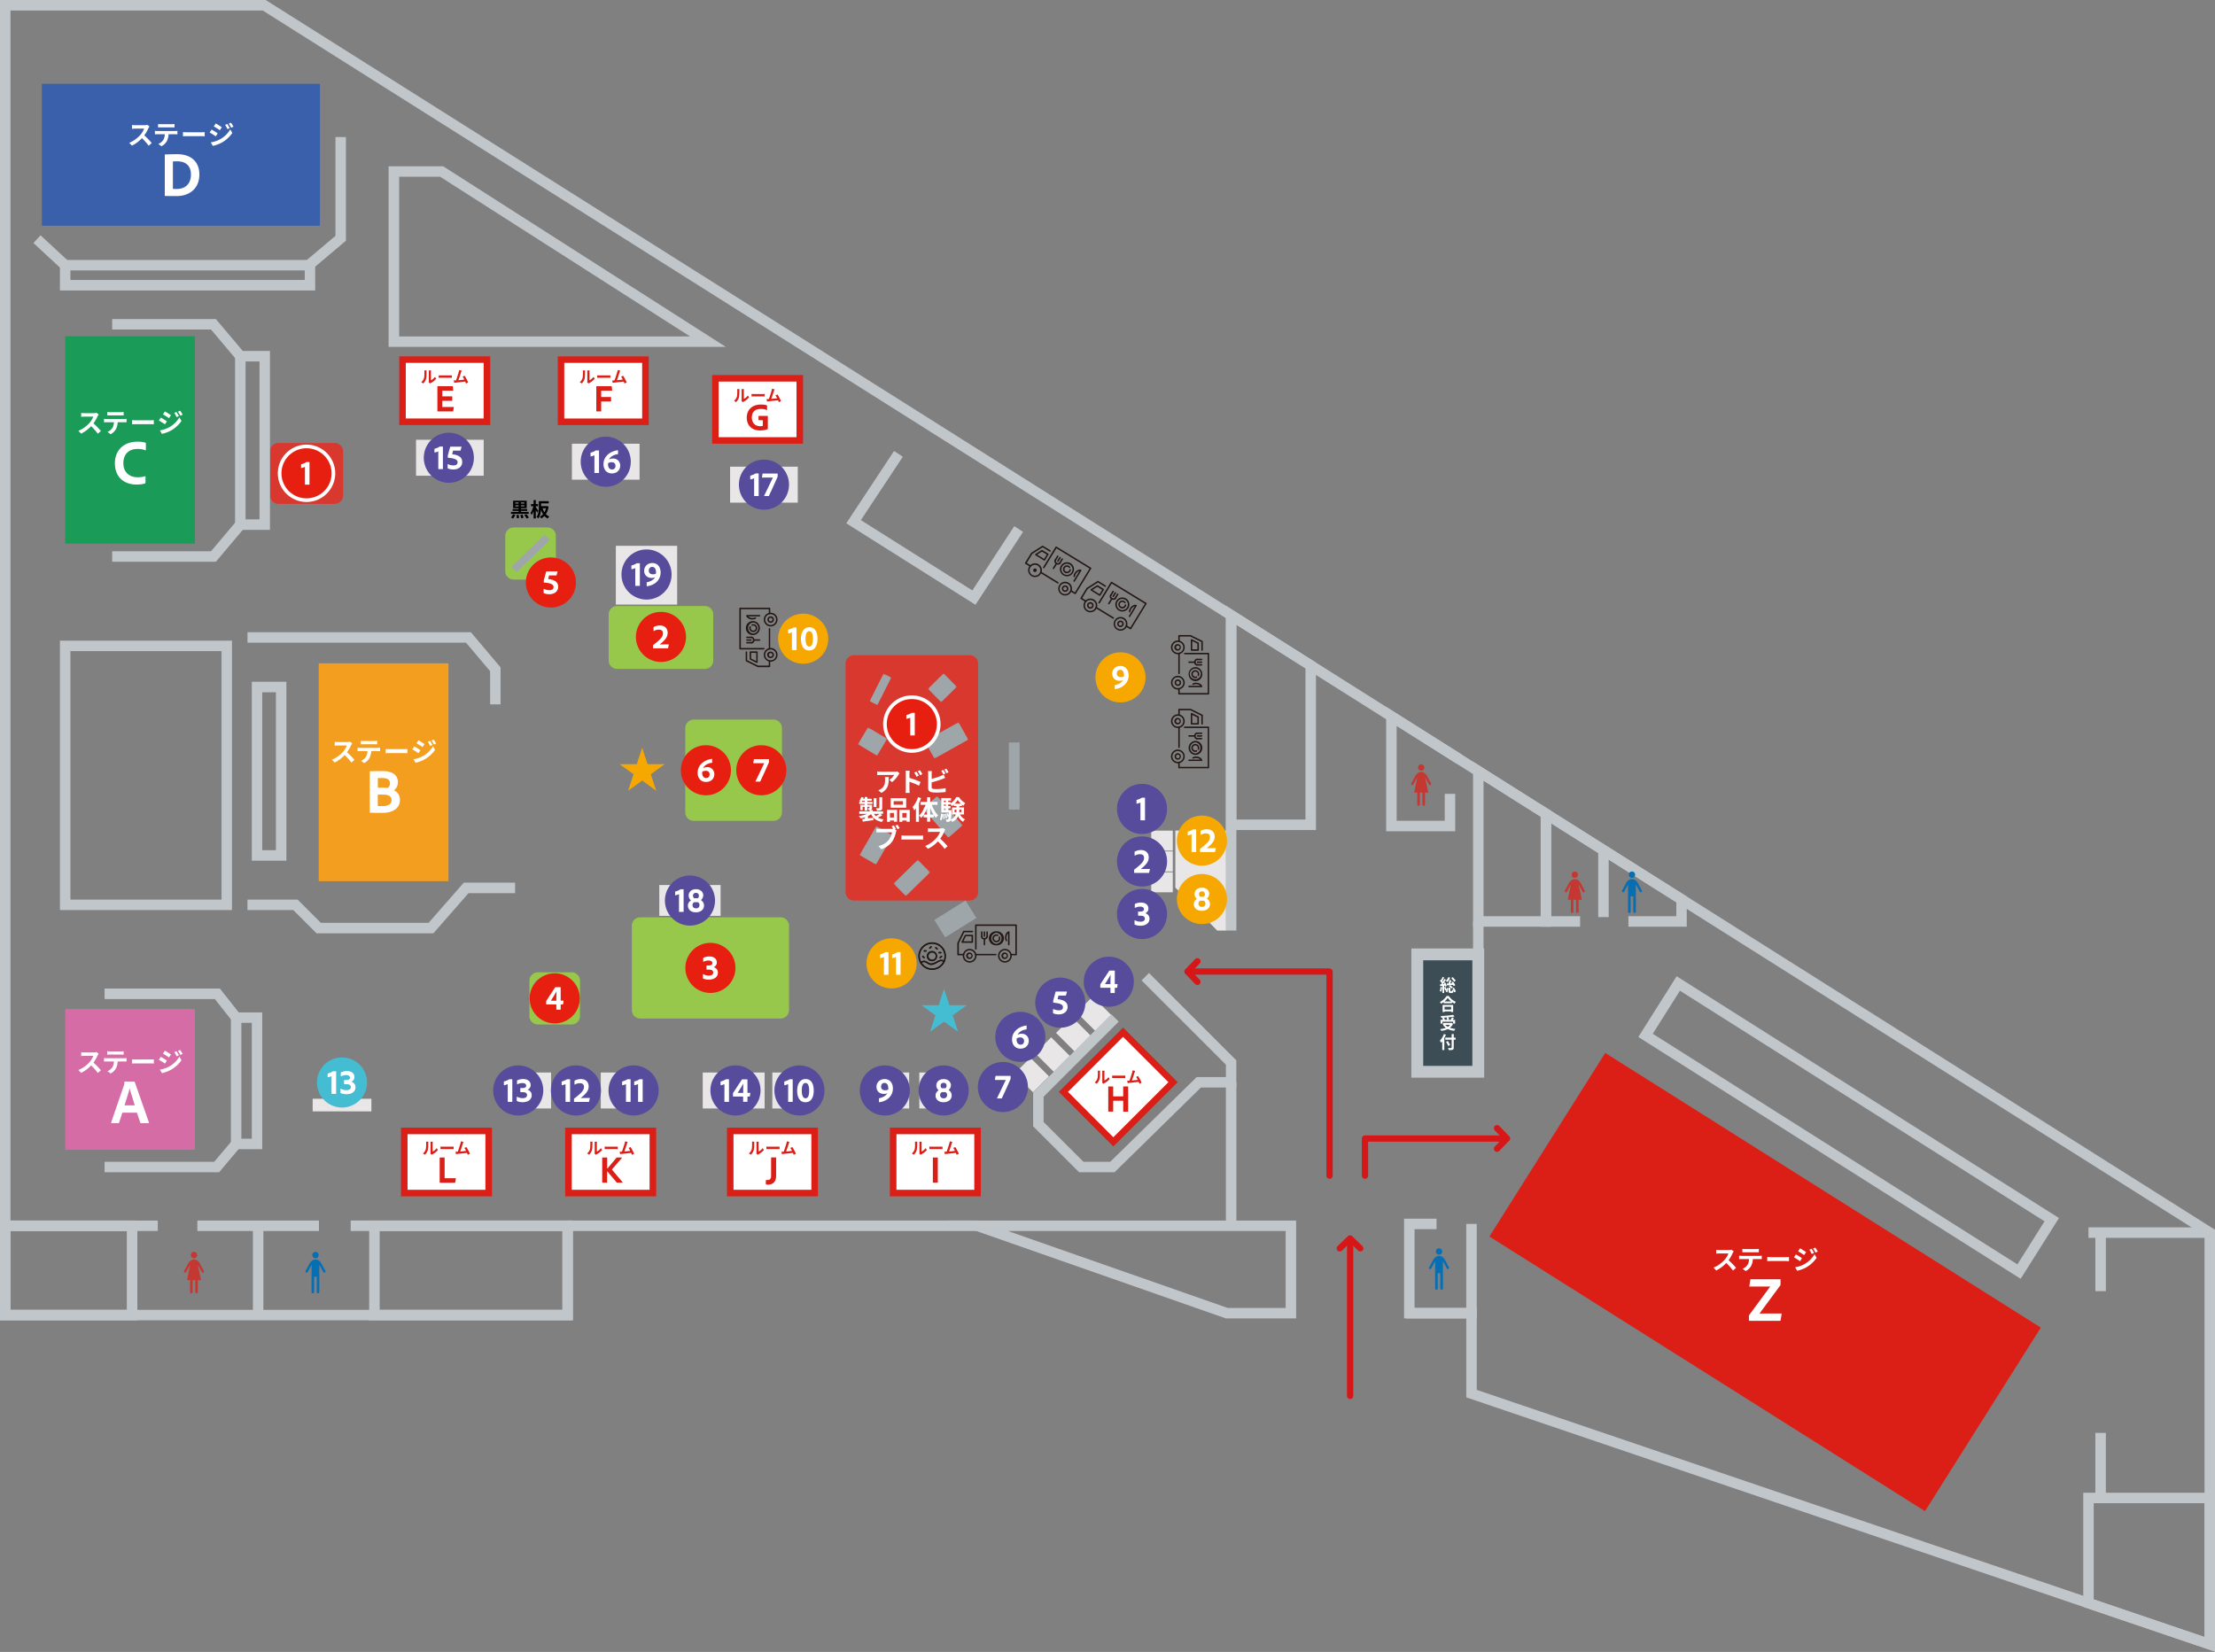 <svg xmlns="http://www.w3.org/2000/svg" width="1240" height="925" fill="none"><rect width="100%" height="100%" fill="#808080" stroke="none"/><path fill="#D9382F" d="M542.87 504.26h-64.82a4.7 4.7 0 0 1-4.7-4.71V371.58a4.7 4.7 0 0 1 4.7-4.69h64.82a4.7 4.7 0 0 1 4.7 4.7v127.96c0 2.6-2.13 4.71-4.7 4.71ZM187.35 282.15h-31.5a4.7 4.7 0 0 1-4.7-4.71v-24.68a4.7 4.7 0 0 1 4.7-4.7h31.5c2.6 0 4.72 2.12 4.72 4.7v24.68c0 2.6-2.12 4.71-4.72 4.71Z"/><path fill="#97C84B" d="M394.58 374.57h-49.12a4.7 4.7 0 0 1-4.69-4.7v-25.85a4.7 4.7 0 0 1 4.7-4.7h49.1c2.6 0 4.72 2.13 4.72 4.7v25.86a4.7 4.7 0 0 1-4.71 4.69ZM306.47 324.54h-18.9a4.72 4.72 0 0 1-4.72-4.7v-19.8a4.7 4.7 0 0 1 4.71-4.68h18.91c2.6 0 4.71 2.11 4.71 4.69v19.8a4.7 4.7 0 0 1-4.7 4.69ZM436.99 570.32h-78.56a4.7 4.7 0 0 1-4.7-4.72v-47.24c0-2.6 2.12-4.71 4.7-4.71h78.56c2.6 0 4.71 2.11 4.71 4.71v47.24c0 2.6-2.12 4.72-4.71 4.72ZM433.04 459.62h-44.72a4.7 4.7 0 0 1-4.69-4.71v-47.25c0-2.6 2.12-4.71 4.7-4.71h44.71c2.6 0 4.72 2.12 4.72 4.71v47.25c0 2.6-2.12 4.71-4.72 4.71Z"/><path fill="#E8E6E6" d="M270.77 246.26H232.9v20.14h37.88v-20.14ZM358.04 248.45h-37.88v20.14h37.88v-20.14ZM446.6 261.32h-37.88v20.13h37.89v-20.13ZM331.05 600.55h-17.3v20.14h17.3v-20.14ZM308.5 600.55h-17.3v20.14h17.3v-20.14ZM207.92 615.23h-32.88v7.07h32.88v-7.07ZM353.62 600.55h-17.3v20.14h17.3v-20.14ZM428.06 600.55H393.4v20.14h34.66v-20.14ZM449.66 600.55h-17.3v20.14h17.3v-20.14ZM379.09 305.65h-34.33v32.88h34.33v-32.88ZM403.4 495.58h-34.32v17.25h34.33v-17.25ZM508.96 600.55h-17.3v20.14h17.3v-20.14ZM531.95 600.55h-17.3v20.14h17.3v-20.14ZM686.4 465.1v55.95h-5L657.97 497v-31.9h28.43ZM576.83 592.29l-8.93 8.93 10.4 10.4 8.93-8.92-10.4-10.41ZM588.47 580.84l-8.93 8.93 10.4 10.41 8.94-8.93-10.41-10.4ZM600.12 569.44l-8.93 8.93 10.41 10.4 8.93-8.92-10.41-10.41ZM611.75 558l-8.93 8.94 10.4 10.4 8.94-8.92L611.75 558ZM656.55 488.44h-12.07v11.2h12.07v-11.2ZM656.55 476.77h-12.07v11.21h12.07v-11.2ZM656.55 465.1h-12.07v11.21h12.07v-11.2Z"/><path fill="#D71618" d="M744.3 659.22a.89.89 0 0 1-.9-.89V544.87h-78.6a.89.89 0 0 1-.89-.9c0-.5.38-.88.89-.88h79.5c.48 0 .89.38.89.89V658.3c0 .48-.39.89-.9.89v.02Z"/><path fill="#D71618" d="M670.33 550.62a.87.87 0 0 1-.62-.27l-5.51-5.72a.87.87 0 0 1 0-1.23l5.5-5.73a.86.86 0 0 1 1.26 0c.36.37.36.9 0 1.26l-4.93 5.12 4.93 5.12a.9.9 0 0 1 0 1.25.83.83 0 0 1-.6.24l-.03-.04Z"/><path fill="#D71618" d="M744.3 660.1c-.96 0-1.76-.78-1.76-1.75V545.78h-77.72c-.96 0-1.75-.8-1.75-1.75 0-.97.8-1.76 1.75-1.76h79.5c.96 0 1.76.8 1.76 1.75v114.33c0 .97-.8 1.76-1.76 1.76h-.02Z"/><path fill="#D71618" d="M670.33 551.5c-.45 0-.91-.19-1.27-.52l-5.51-5.73a1.79 1.79 0 0 1 0-2.45l5.5-5.73c.68-.7 1.79-.72 2.51-.04.72.67.72 1.78.05 2.5l-4.33 4.52 4.33 4.52c.67.7.65 1.83-.05 2.5-.34.34-.8.48-1.23.48v-.04ZM764.12 659.22a.89.89 0 0 1-.9-.89V637.5c0-.48.4-.9.9-.9h79.5c.48 0 .89.4.89.9s-.39.89-.9.89h-78.6v19.96c0 .49-.39.9-.9.9v-.03Z"/><path fill="#D71618" d="M838.08 644.12a.83.83 0 0 1-.6-.25.86.86 0 0 1 0-1.25l4.93-5.12-4.93-5.12a.9.9 0 0 1 0-1.25.9.9 0 0 1 1.25 0l5.51 5.72c.34.34.34.89 0 1.23l-5.5 5.72a.92.92 0 0 1-.63.27l-.03.04Z"/><path fill="#D71618" d="M764.12 660.11c-.96 0-1.76-.8-1.76-1.76v-20.83c0-.96.8-1.75 1.76-1.75h79.5c.96 0 1.75.8 1.75 1.75 0 .97-.8 1.76-1.75 1.76H765.9v19.07c0 .97-.8 1.76-1.76 1.76h-.02Z"/><path fill="#D71618" d="M838.09 645c-.44 0-.9-.16-1.23-.48a1.78 1.78 0 0 1-.05-2.5l4.33-4.52-4.33-4.52c-.67-.7-.65-1.83.05-2.5.7-.68 1.83-.65 2.5.04l5.5 5.73c.66.67.66 1.75 0 2.45l-5.5 5.73c-.34.36-.8.53-1.27.53v.04ZM755.82 782.54a.89.89 0 0 1-.89-.89v-87.2c0-.47.39-.88.89-.88s.89.38.89.89v87.2c0 .48-.38.88-.89.88Z"/><path fill="#D71618" d="M761.54 699.87a.84.84 0 0 1-.6-.24l-5.12-4.93-5.12 4.93a.9.9 0 0 1-1.25 0 .9.9 0 0 1 0-1.25l5.72-5.5a.87.87 0 0 1 1.23 0l5.72 5.5c.36.34.36.89 0 1.25a.92.92 0 0 1-.62.26l.04-.02Z"/><path fill="#D71618" d="M755.82 783.41c-.96 0-1.76-.8-1.76-1.76v-87.2c0-.95.8-1.75 1.76-1.75s1.76.8 1.76 1.76v87.2c0 .96-.8 1.75-1.76 1.75Z"/><path fill="#D71618" d="M761.54 700.76c-.43 0-.88-.17-1.22-.48l-4.52-4.33-4.53 4.33c-.7.67-1.8.65-2.5-.05-.67-.7-.65-1.8.05-2.5l5.73-5.5a1.79 1.79 0 0 1 2.45 0l5.72 5.5c.7.67.73 1.78.05 2.5-.34.36-.8.53-1.27.53h.04Z"/><path fill="#37292A" d="M827.57 534.43h-34.13v65.71h34.13v-65.71Z"/><path fill="#3D4D56" d="M827.57 534.43h-34.13v65.71h34.13v-65.71Z"/><path fill="#C0C6CA" d="M830.87 603.44h-40.75V531.1h40.75v72.33Zm-34.13-6.6h27.51v-59.12h-27.51v59.13Z"/><path fill="#fff" d="M807.37 552.82c-.1.91-.28 1.88-.56 2.48a7.77 7.77 0 0 0-.81-.4c.26-.57.4-1.44.47-2.24l.9.16Zm3.64 4.84c.99 1.48 2.5 2.7 3.99 3.32-.26.3-.52.68-.71 1.03-.47-.25-.96-.56-1.43-.9v.65h-4.65v-.68c-.45.35-.95.66-1.44.95-.15-.27-.45-.7-.7-.93a9.76 9.76 0 0 0 3.8-3.44H811Zm-2.53-5.66v4.02h-.96v-3.92l-1.26.13-.15-.99.66-.04c.13-.17.28-.39.41-.6a8.6 8.6 0 0 0-1.07-1.36l.55-.76.2.2c.26-.53.53-1.17.68-1.68l.95.37c-.32.66-.7 1.4-1.05 1.95.1.11.21.25.28.38.32-.54.62-1.09.85-1.55l.9.43c-.5.81-1.14 1.76-1.75 2.52l.83-.05-.3-.63.79-.33c.37.66.75 1.5.88 2.04l-.83.4c-.03-.18-.09-.4-.17-.63l-.46.06.01.04Zm.95 27.36c-.24.65-.54 1.3-.88 1.95v6.65h-1.14v-4.84c-.21.27-.43.54-.66.78a8.6 8.6 0 0 0-.66-1.21c.88-.88 1.75-2.28 2.24-3.7l1.1.37Zm4.03-6.12a5.42 5.42 0 0 1-1.8 2.25c.9.33 1.93.55 3.1.66-.23.26-.53.76-.68 1.08-1.35-.18-2.55-.51-3.56-1.02-1.07.53-2.3.86-3.64 1.03a3.7 3.7 0 0 0-.65-1c1.16-.12 2.25-.36 3.16-.7a6.57 6.57 0 0 1-1.48-1.52l.3-.14h-.43v-1.05h4.7l.21-.04.75.47.02-.02Zm-5.98-.08h-1.03v-2.1h1.33c-.1-.3-.26-.68-.43-1l.82-.23-1.38.06c0-.29-.15-.72-.25-.97 2.46-.08 5.27-.31 6.96-.66l.75.93c-1.01.2-2.21.35-3.45.47.19.39.36.9.41 1.24l-.7.18h1.64a9.6 9.6 0 0 0 .6-1.46l1.18.3c-.2.4-.45.79-.67 1.16h1.33v2.1h-1.09v-1.1h-6.02v1.1-.02Zm.11-10.42h5.91v3.96h-1.14v-.35h-3.68v.35h-1.09v-3.97Zm3.13 6.9c-.78.08-1.59.14-2.38.18.21.34.43.8.53 1.1l-.49.14h1.78a5.75 5.75 0 0 0-.35-1.2l.92-.22Zm-1.44-17c.19.47.38 1.07.49 1.54.1-.31.15-.66.2-.98l.89.16c-.1.78-.32 1.71-.68 2.3l-.86-.4c.13-.19.26-.46.35-.77l-.69.23c-.07-.49-.3-1.24-.5-1.83l.78-.25h.02Zm3.11 8.13a10.35 10.35 0 0 1-1.9-1.96 9.4 9.4 0 0 1-1.87 1.96h3.77Zm-3.7 2.98v1.57h3.67v-1.57h-3.68Zm.4 10.11c.38.43.87.8 1.43 1.13.49-.31.94-.68 1.27-1.13h-2.7Zm5.76 8.32h-1.03v4.4c0 .74-.17 1.05-.62 1.22-.45.18-1.16.2-2.18.2a4.48 4.48 0 0 0-.43-1.15c.72.02 1.54.02 1.77 0 .22 0 .31-.08.31-.29v-4.4h-3.56V581h3.56v-1.97h1.17V581h1.03v1.16l-.02.02Zm-3.02-34.75a6.47 6.47 0 0 1-1.57 2.49c-.2-.2-.62-.53-.87-.7.6-.49 1.11-1.27 1.4-2.06l1.04.27Zm-1.09 38.25c-.22-.58-.78-1.59-1.2-2.3l1-.48c.41.7 1 1.66 1.27 2.24l-1.07.57v-.03Zm3-33.5c-.05-.2-.16-.43-.3-.69l-3.39.27-.19-1.03c.28 0 .62 0 1-.03a17 17 0 0 0 .6-1.99l1.1.27-.7 1.68 1.08-.04c-.13-.22-.27-.41-.4-.6l.85-.43c.49.64 1.05 1.51 1.3 2.1l-.9.48h-.05Zm.15.83c.5.68.96 1.58 1.1 2.22l-.93.46c-.05-.29-.18-.68-.35-1.07-.1 1.13-.38 1.42-1 1.42h-.73c-.84 0-1.01-.3-1.01-1.24V553h1.01v1.78c0 .25.02.3.19.3h.43c.17 0 .2-.13.23-.94.16.15.58.3.86.39a7.46 7.46 0 0 0-.6-1.1l.84-.42h-.04Zm-2.19-1.36a5 5 0 0 1 1.6 1.19l-.74.7a5.03 5.03 0 0 0-1.55-1.29l.69-.6Zm1.67-4.5a6.66 6.66 0 0 0 1.61 1.81c-.24.2-.58.59-.77.84a10.27 10.27 0 0 1-1.74-2.24l.9-.38v-.02Z"/><path fill="#C0C6CA" d="m174.75 150.75-3.78-4.5 16.82-14.17V76.76h5.87v58.04l-18.9 15.94ZM132.3 201.33l-14.17-16.81H62.8v-5.85h58.05l15.94 18.88-4.5 3.78ZM280.23 394.41h-5.85v-18.57l-13.5-15.97H138.54V354H263.6l16.62 19.7v20.71ZM120.85 314.55H62.8v-5.87h55.33l14.17-16.81 4.5 3.78-15.95 18.9ZM242.6 522.62h-65.4l-13-13.02h-25.67v-5.87h28.1l13 13.02h60.3l19.7-22.5h28.73v5.88h-26.08l-19.67 22.49ZM22.7 131.78l-3.98 4.3 15.74 14.58 4-4.3-15.75-14.58Z"/><path fill="#C0C6CA" d="M176.46 162.65H33.56v-17.08h142.9v17.08Zm-137.04-5.87H170.6v-5.36H39.42v5.36ZM151.13 296.7H131.6V196.52h19.53V296.7Zm-13.66-5.87h7.8V202.4h-7.8v88.44ZM129.87 509.6H33.55V358.74h96.32V509.6Zm-90.45-5.87h84.6V364.59h-84.6v139.16ZM129.9 571.62l-9.63-12.2H58.55v-5.87h64.56l11.4 14.43-4.62 3.63ZM122.67 656.4H58.55v-5.86h61.38l10.03-11.89 4.48 3.78-11.77 13.98ZM623.93 656.4h-19.82l-25.74-25.73v-18.98l43.76-43.78 4.14 4.16-42.05 42.05v14.12l22.32 22.3h14.99l48.4-47.44h16.35v-6.93l-47.2-47.19 4.14-4.16 48.9 48.93v15.22H672.3l-48.37 47.44Z"/><path fill="#C0C6CA" d="M146.8 643.49h-17.53v-76.61h17.53v76.6Zm-11.67-5.87h5.83v-64.87h-5.83v64.87ZM160.32 481.94h-19.36V381.76h19.36v100.18Zm-13.52-5.87h7.65v-88.44h-7.65v88.44ZM406.32 194.24H217.54V93.1h30.55l158.2 101.13h.03Zm-182.88-5.87h162.84L246.43 98.98h-22.97v89.39h-.02ZM1131.2 716.06l-214.03-135.4 21.46-34.01 214.03 135.4-21.46 34.01Zm-205.95-137.2 204.13 129.12 15.2-24.1-204.12-129.13-15.2 24.1Z"/><path fill="#3A5FAB" d="M179.1 46.95H23.44v79.43H179.1V46.95Z"/><path fill="#1A9C58" d="M109.13 188.27H36.5V304.4h72.64V188.27Z"/><path fill="#fff" d="M272.6 201.38h-47.26v34.78h47.26v-34.78Z"/><path fill="#DB1E16" d="M227.16 203.2h43.6v31.13h-43.6v-31.12Zm-3.65-3.65v38.46h50.92v-38.46h-50.92Z"/><path fill="#fff" d="M273.59 633.27h-47.27v34.78h47.27v-34.78Z"/><path fill="#DB1E16" d="M228.15 635.1h43.59v31.12h-43.59v-31.13Zm-3.66-3.66v38.46h50.93v-38.46h-50.93Z"/><path fill="#fff" d="M365.5 633.27h-47.27v34.78h47.27v-34.78Z"/><path fill="#DB1E16" d="M320.06 635.1h43.59v31.12h-43.59v-31.13Zm-3.66-3.66v38.46h50.93v-38.46H316.4Z"/><path fill="#fff" d="M456.06 633.27H408.8v34.78h47.26v-34.78Z"/><path fill="#DB1E16" d="M410.62 635.1h43.59v31.12h-43.59v-31.13Zm-3.65-3.66v38.46h50.92v-38.46h-50.92Z"/><path fill="#fff" d="m628.72 578.02-33.42 33.42 27.98 27.98L656.7 606l-27.98-27.98Z"/><path fill="#DB1E16" d="m628.72 580.59 25.38 25.38-30.84 30.83-25.38-25.4 30.84-30.84v.03Zm0-5.2-36 36.01 30.56 30.57 36.01-36-30.57-30.58Z"/><path fill="#DC1F16" d="m898.64 589.59-64.84 102.8 243.84 153.8 64.84-102.8-243.84-153.8Z"/><path fill="#fff" d="M361.34 201.38h-47.27v34.78h47.27v-34.78Z"/><path fill="#DB1E16" d="M315.9 203.2h43.59v31.13h-43.6v-31.12Zm-3.66-3.65v38.46h50.93v-38.46h-50.93Z"/><path fill="#fff" d="M447.74 211.84h-47.27v34.78h47.27v-34.78Z"/><path fill="#DB1E16" d="M402.3 213.67h43.59v31.13H402.3v-31.13Zm-3.66-3.68v38.46h50.93V210h-50.93Z"/><path fill="#fff" d="M547.27 633.27h-47.26v34.78h47.26v-34.78Z"/><path fill="#DB1E16" d="M501.84 635.1h43.58v31.12h-43.58v-31.13Zm-3.66-3.66v38.46h50.92v-38.46h-50.92Z"/><path fill="#D66CA6" d="M109.13 565H36.5v78.85h72.64V565Z"/><path fill="#F49E1F" d="M251.07 371.44h-72.64v121.98h72.64V371.44Z"/><g style="mix-blend-mode:multiply"><mask id="a" width="17" height="17" x="519" y="377" maskUnits="userSpaceOnUse" style="mask-type:luminance"><path fill="#fff" d="M535.63 377.05H519.5v16.11h16.14v-16.12Z"/></mask><g mask="url(#a)"><path fill="#9EA6AA" d="m528.25 377.07-8.75 8.64 7.38 7.48 8.75-8.63-7.38-7.49Z"/></g></g><g style="mix-blend-mode:multiply"><mask id="b" width="13" height="18" x="486" y="377" maskUnits="userSpaceOnUse" style="mask-type:luminance"><path fill="#fff" d="M498.95 377.26h-12.1v17.58h12.1v-17.58Z"/></mask><g mask="url(#b)"><path fill="#9EA6AA" d="m494.63 377.22-7.77 15.4 4.32 2.18 7.77-15.4-4.31-2.18Z"/></g></g><g style="mix-blend-mode:multiply"><mask id="c" width="22" height="22" x="286" y="299" maskUnits="userSpaceOnUse" style="mask-type:luminance"><path fill="#fff" d="M307.82 299.4h-21.6v21.02h21.6V299.4Z"/></mask><g mask="url(#c)"><path fill="#9EA6AA" d="m304.89 299.38-18.68 18.03 2.9 3 18.69-18.02-2.91-3Z"/></g></g><g style="mix-blend-mode:multiply"><mask id="d" width="21" height="21" x="500" y="481" maskUnits="userSpaceOnUse" style="mask-type:luminance"><path fill="#fff" d="M520.67 481.46h-20.4v20.25h20.4v-20.25Z"/></mask><g mask="url(#d)"><path fill="#9EA6AA" d="m513.8 481.5-13.54 13.25 6.84 7 13.55-13.26-6.85-7Z"/></g></g><path fill="#9EA6AA" d="m540.52 504.24-17.47 10.9 6.09 9.75L546.6 514l-6.09-9.75Z"/><g style="mix-blend-mode:multiply"><mask id="e" width="23" height="25" x="516" y="445" maskUnits="userSpaceOnUse" style="mask-type:luminance"><path fill="#fff" d="M538.85 445.79h-22.2v23.23h22.2V445.8Z"/></mask><g mask="url(#e)"><path fill="#9EA6AA" d="m524.6 445.82-7.93 6.93 14.26 16.32 7.94-6.94-14.27-16.31Z"/></g></g><g style="mix-blend-mode:multiply"><mask id="f" width="26" height="21" x="517" y="404" maskUnits="userSpaceOnUse" style="mask-type:luminance"><path fill="#fff" d="M542.03 404.46h-24.37v20.33h24.37v-20.33Z"/></mask><g mask="url(#f)"><path fill="#9EA6AA" d="m536.6 404.44-18.93 10.6 5.44 9.71 18.93-10.59-5.44-9.72Z"/></g></g><g style="mix-blend-mode:multiply"><mask id="g" width="17" height="17" x="480" y="407" maskUnits="userSpaceOnUse" style="mask-type:luminance"><path fill="#fff" d="M496.66 407.33h-16.35v15.85h16.35v-15.85Z"/></mask><g mask="url(#g)"><path fill="#9EA6AA" d="m485.92 407.3-5.64 9.43 10.72 6.4 5.64-9.44-10.72-6.4Z"/></g></g><g style="mix-blend-mode:multiply"><mask id="h" width="19" height="23" x="481" y="462" maskUnits="userSpaceOnUse" style="mask-type:luminance"><path fill="#fff" d="M499.72 462.56H481.2v21.48h18.52v-21.49Z"/></mask><g mask="url(#h)"><path fill="#9EA6AA" d="m490.58 462.6-9.37 16.2 9.16 5.3 9.37-16.2-9.16-5.3Z"/></g></g><path fill="#066EB3" d="M805.61 702.56c.99 0 1.76-.8 1.76-1.78 0-.99-.8-1.78-1.76-1.78s-1.78.8-1.78 1.78c0 .99.8 1.78 1.78 1.78ZM806.34 721.42c0 .43.28.8.72.8.43 0 .72-.37.72-.8v-15.16l2.21 4.04c.17.32.58.44.9.25a.7.7 0 0 0 .26-.92l-2.22-4.09s-1.08-2.3-3.27-2.3-3.37 2.3-3.37 2.3l-2.2 4.1c-.18.33-.08.74.23.9.31.2.72.08.9-.24l2.2-4.04v15.16c0 .43.3.8.73.8s.72-.37.72-.8v-8.52h1.44v8.52h.03ZM176.62 704.56a1.78 1.78 0 1 0 0-3.56 1.78 1.78 0 1 0 0 3.56ZM177.34 723.42c0 .43.28.8.72.8.43 0 .72-.37.72-.8v-15.16l2.21 4.04c.17.32.58.44.9.25a.7.7 0 0 0 .26-.92l-2.22-4.09s-1.08-2.3-3.27-2.3-3.37 2.3-3.37 2.3l-2.2 4.1c-.18.3-.08.74.23.9.31.2.72.08.9-.24l2.2-4.04v15.16c0 .43.3.8.73.8s.72-.37.72-.8v-8.52h1.44v8.52h.03Z"/><path fill="#C53832" d="M795.64 431.56c.98 0 1.75-.8 1.75-1.78 0-.99-.79-1.78-1.75-1.78a1.78 1.78 0 1 0 0 3.56ZM796.31 450.42c0 .43.3.8.72.8.44 0 .73-.37.73-.8v-6.6h1.8l-1.8-8.53 2.23 4.04c.17.31.58.43.9.24a.7.7 0 0 0 .26-.91l-2.22-4.1s-1.08-2.3-3.27-2.3-3.37 2.3-3.37 2.3l-2.2 4.1c-.18.3-.08.74.23.91.31.2.7.07.87-.24l2.21-4.04-1.73 8.54h1.73v6.59c0 .43.29.8.72.8.44 0 .73-.37.73-.8v-6.6h1.44v6.6h.02ZM881.61 491.56c.99 0 1.76-.8 1.76-1.78 0-.99-.8-1.78-1.76-1.78s-1.78.8-1.78 1.78c0 .99.8 1.78 1.78 1.78ZM882.31 510.42c0 .43.3.8.72.8.44 0 .73-.37.73-.8v-6.6h1.8l-1.8-8.53 2.23 4.04c.17.31.58.43.9.24a.7.7 0 0 0 .26-.91l-2.22-4.1s-1.08-2.3-3.27-2.3-3.37 2.3-3.37 2.3l-2.2 4.1c-.18.3-.08.74.23.91.31.2.7.07.87-.24l2.21-4.04-1.73 8.54h1.73v6.59c0 .43.29.8.72.8.44 0 .73-.37.73-.8v-6.6h1.44v6.6h.02ZM108.61 704.56a1.78 1.78 0 1 0 0-3.56 1.78 1.78 0 1 0 0 3.56ZM109.31 723.42c0 .43.3.8.72.8.44 0 .72-.37.72-.8v-6.6h1.8l-1.8-8.53 2.24 4.04c.17.31.58.43.9.24a.7.7 0 0 0 .26-.91l-2.22-4.1s-1.08-2.3-3.27-2.3-3.36 2.3-3.36 2.3l-2.22 4.1c-.17.3-.07.74.24.91.32.2.7.07.9-.24l2.2-4.04-1.73 8.54h1.73v6.59c0 .43.3.8.73.8s.72-.37.72-.8v-6.6h1.44v6.6Z"/><path fill="#C0C6CA" d="M1240 924.82 820.84 782.45v-44.19h-33.75v-5.87h39.62v45.87l407.42 138.38v-224.8L147.06 5.87H5.87v677.57h68.08v5.87H0V0h148.75l.72.46L1240 688.59v236.23Z"/><path fill="#C0C6CA" d="M547.03 683.44H317.78v5.87h229.25v-5.87ZM178.55 683.44h-68.07v5.87h68.07v-5.87Z"/><path fill="#C0C6CA" d="M320.71 739.3H0v-55.86h88.33v5.87H5.87v44.14h309V689.3H196.32v-5.87H320.7v55.85Z"/><path fill="#C0C6CA" d="M320.71 739.3H206.67v-55.86h114.04v55.85Zm-108.15-5.85h102.3V689.3h-102.3v44.14ZM826.7 738.26h-40.67v-55.85h18.16v5.87H791.9v44.11h28.94v-47.05h5.87v52.92ZM76.88 739.3H0v-55.86h76.88v55.85Zm-71.01-5.85H71V689.3H5.87v44.14ZM725.6 738.26h-39.3l-156.49-54.82h195.8v54.82Zm-38.3-5.87h32.44v-43.08H564.28l123.01 43.08ZM692.15 344.5h-5.87v176.55h5.87V344.5Z"/><path fill="#C0C6CA" d="M692.15 606.04h-5.87v80.87h5.87v-80.87ZM736.7 464.77h-50.42V339.18l50.42 31.83v93.76Zm-44.58-5.87h38.7v-84.67l-38.7-24.42V458.9ZM868.37 518.91h-43.73V426.5l43.73 27.61v64.8Zm-37.86-5.87h32.01v-55.7l-32.01-20.21v75.91Z"/><path fill="#C0C6CA" d="M830.5 515.98h-5.86v84.16h5.87v-84.16ZM814.66 465.47H776V395.8l42.38 26.75-3.12 4.95-33.39-21.07v53.16h26.92v-15.08h5.87v20.95ZM944.28 518.91h-32.66v-5.87h26.8v-7.81l-70.05-44.19v52h16.21v5.87h-22.06v-68.5l81.76 51.6v16.9Z"/><path fill="#C0C6CA" d="M900.58 475.93h-5.87v37.6h5.87v-37.6ZM1240 924.82l-73.75-25.04v-63.93H1240v88.97Zm-67.9-29.25 62.03 21.07v-74.92h-62.03v53.85ZM1178.9 690.2h-5.87V723h5.87V690.2Z"/><path fill="#C0C6CA" d="M1237.07 687.27h-67.91v5.87h67.91v-5.87ZM147.45 686.38h-5.87v50h5.87v-50ZM546.1 338.65l-72.34-45.63 26.75-40.5 4.9 3.24-23.47 35.48 62.4 39.38 23.48-36 4.9 3.21-26.63 40.82Z"/><path fill="#231815" d="M557.42 534.93h-11.16a.4.4 0 0 1-.4-.4c0-.22.19-.41.4-.41h11.16c.24 0 .41.19.41.4 0 .22-.19.41-.4.41ZM568.83 534.93h-2.8a.4.4 0 0 1-.4-.4c0-.22.19-.41.4-.41h2.39v-15.66H546.7v12.87c0 .24-.2.4-.41.4-.22 0-.41-.19-.41-.4v-13.28c0-.24.19-.41.4-.41h22.57c.24 0 .4.2.4.4v16.5c0 .25-.18.42-.4.42l-.02-.03ZM539.38 534.93h-3.05a.4.4 0 0 1-.41-.4v-6.45s0-.12.05-.2l3.2-6.44a.43.43 0 0 1 .38-.24h4.81c.24 0 .41.2.41.4 0 .23-.2.42-.4.42h-4.55l-3.03 6.13v5.94h2.62c.24 0 .4.2.4.41 0 .22-.19.41-.4.41l-.03.02Z"/><path fill="#231815" d="M544.31 527.93h-5.67a.42.42 0 0 1-.36-.19c-.07-.12-.07-.26 0-.4l1.83-3.69a.43.43 0 0 1 .38-.24h3.85c.24 0 .4.2.4.41v3.68c0 .24-.19.41-.4.41l-.03.02Zm-4.97-.84h4.56v-2.86h-3.17l-1.4 2.86ZM562.57 539.02a3.86 3.86 0 0 1-3.85-3.85 3.86 3.86 0 0 1 3.85-3.84 3.86 3.86 0 0 1 3.85 3.84 3.86 3.86 0 0 1-3.85 3.85Zm0-6.88a3.03 3.03 0 1 0 0 6.07 3.03 3.03 0 0 0 0-6.07Z"/><path fill="#231815" d="M562.57 537a1.83 1.83 0 1 1 0-3.65 1.83 1.83 0 0 1 0 3.65Zm0-2.84c-.55 0-1 .46-1 1.01 0 .56.45 1.01 1 1.01s1.01-.45 1.01-1c0-.56-.46-1.02-1-1.02ZM542.82 539.02a3.86 3.86 0 0 1-3.85-3.85 3.86 3.86 0 0 1 3.85-3.84 3.86 3.86 0 0 1 3.85 3.84 3.86 3.86 0 0 1-3.85 3.85Zm0-6.88a3.03 3.03 0 1 0 0 6.07 3.03 3.03 0 0 0 0-6.07Z"/><path fill="#231815" d="M542.82 537a1.83 1.83 0 1 1 0-3.65 1.83 1.83 0 0 1 0 3.65Zm0-2.84c-.55 0-1 .46-1 1.01 0 .56.45 1.01 1 1.01.56 0 1.01-.45 1.01-1 0-.56-.45-1.02-1-1.02ZM549.6 524.9a.4.4 0 0 1-.4-.4v-2.6c0-.24.19-.41.4-.41.22 0 .41.2.41.4v2.6c0 .25-.19.41-.4.41ZM551.1 524.57a.4.4 0 0 1-.41-.41v-2.26c0-.24.2-.41.4-.41.22 0 .42.2.42.4v2.27c0 .24-.2.4-.41.4ZM552.61 524.9a.4.4 0 0 1-.4-.4v-2.6c0-.24.19-.41.4-.41.22 0 .41.2.41.4v2.6c0 .25-.2.41-.4.41Z"/><path fill="#231815" d="M551.1 526.08c-1.2 0-1.93-.82-1.93-1.61 0-.24.2-.4.41-.4.22 0 .41.18.41.4 0 .38.41.77 1.08.77.68 0 1.09-.39 1.09-.77 0-.24.19-.4.4-.4.22 0 .41.18.41.4 0 .8-.72 1.61-1.92 1.61h.05Z"/><path fill="#231815" d="M551.1 529.33a.4.4 0 0 1-.41-.41v-3.25c0-.24.2-.4.4-.4.22 0 .42.19.42.4v3.25c0 .24-.2.4-.41.4ZM564.71 529.33a.4.4 0 0 1-.4-.41v-6.28c-.25.24-.46.56-.6.94-.4.94-.35 2.04.06 2.89.1.21 0 .45-.19.55-.2.1-.46 0-.55-.2a4.46 4.46 0 0 1-.1-3.55c.36-.9.94-1.52 1.66-1.76a.44.44 0 0 1 .39.05c.12.07.16.22.16.34v7.02c0 .24-.19.4-.4.4h-.03ZM557.8 529.33a3.93 3.93 0 1 1 0-7.84 3.93 3.93 0 1 1 0 7.84Zm0-7.02a3.11 3.11 0 0 0 0 6.2 3.11 3.11 0 0 0 0-6.2Z"/><path fill="#231815" d="M557.8 527.65a2.25 2.25 0 0 1-2.23-2.24 2.25 2.25 0 0 1 3.08-2.07c.22.1.31.34.24.55-.1.22-.31.32-.55.24a1.3 1.3 0 0 0-.53-.1 1.4 1.4 0 1 0 1.3.9c-.07-.22 0-.46.24-.53.22-.1.46 0 .53.24a2.25 2.25 0 0 1-2.1 3.03l.03-.02ZM660.04 377.5a.4.4 0 0 1-.41-.4v-11.17c0-.24.2-.4.4-.4.22 0 .42.18.42.4v11.16c0 .24-.2.41-.41.41ZM676.51 388.9h-16.5a.4.4 0 0 1-.4-.4v-2.8c0-.24.19-.4.4-.4.22 0 .41.19.41.4v2.38h15.66v-21.71h-12.87a.4.4 0 0 1-.4-.41c0-.22.19-.41.4-.41h13.28c.24 0 .4.19.4.4v22.57c0 .24-.18.4-.4.4l.02-.02ZM672.93 364.42a.4.4 0 0 1-.4-.41v-4.55l-6.14-3.03h-5.94v2.62c0 .24-.2.41-.41.41-.22 0-.41-.2-.41-.4V356c0-.24.2-.41.4-.41h6.45s.13 0 .2.05l6.44 3.2c.15.07.24.21.24.38v4.81c0 .24-.19.41-.4.41l-.03-.02Z"/><path fill="#231815" d="M670.72 364.42h-3.68a.4.4 0 0 1-.41-.41v-5.68c0-.14.07-.29.2-.36a.41.41 0 0 1 .4 0l3.68 1.83c.14.07.24.21.24.38v3.85c0 .24-.2.41-.4.41l-.03-.02Zm-3.27-.85h2.86v-3.17l-2.86-1.4v4.57ZM659.39 386.11a3.86 3.86 0 0 1-3.85-3.85 3.86 3.86 0 0 1 3.85-3.84 3.86 3.86 0 0 1 3.85 3.84 3.86 3.86 0 0 1-3.85 3.85Zm0-6.88a3.03 3.03 0 1 0 0 6.07 3.03 3.03 0 0 0 0-6.07Z"/><path fill="#231815" d="M659.39 384.07a1.83 1.83 0 1 1 0-3.66 1.83 1.83 0 0 1 0 3.66Zm0-2.82c-.55 0-1.01.46-1.01 1.01 0 .56.46 1.01 1 1.01.56 0 1.02-.45 1.02-1 0-.56-.46-1.02-1.01-1.02ZM659.39 366.34a3.86 3.86 0 0 1-3.85-3.85 3.86 3.86 0 0 1 3.85-3.85 3.86 3.86 0 0 1 3.85 3.85 3.86 3.86 0 0 1-3.85 3.85Zm0-6.88a3.03 3.03 0 1 0 0 6.07 3.03 3.03 0 0 0 0-6.07Z"/><path fill="#231815" d="M659.39 364.32a1.83 1.83 0 1 1 0-3.65 1.83 1.83 0 0 1 0 3.65Zm0-2.84c-.55 0-1.01.46-1.01 1.01 0 .56.46 1.01 1 1.01.56 0 1.02-.45 1.02-1 0-.56-.46-1.02-1.01-1.02ZM672.67 369.68h-2.6a.4.4 0 0 1-.41-.4c0-.22.2-.41.4-.41h2.6c.25 0 .42.19.42.4 0 .22-.2.41-.41.41ZM672.67 371.2h-2.26a.4.4 0 0 1-.41-.41c0-.22.19-.4.4-.4h2.27c.24 0 .4.18.4.4 0 .22-.19.4-.4.4ZM672.67 372.7h-2.6a.4.4 0 0 1-.41-.42c0-.21.2-.4.4-.4h2.6c.25 0 .42.19.42.4 0 .22-.2.41-.41.41Z"/><path fill="#231815" d="M670.1 372.69c-.8 0-1.62-.72-1.62-1.92s.82-1.93 1.61-1.93c.24 0 .41.2.41.41 0 .22-.2.41-.4.41-.4 0-.78.4-.78 1.08s.39 1.08.77 1.08c.24 0 .41.2.41.41 0 .22-.2.41-.4.41v.05Z"/><path fill="#231815" d="M668.89 371.2h-3.25a.4.4 0 0 1-.4-.41c0-.22.19-.4.4-.4h3.25c.24 0 .4.18.4.4 0 .22-.18.4-.4.4ZM672.67 384.79h-7.03a.4.4 0 0 1-.4-.41c0-.22.19-.4.4-.4h6.28a2.61 2.61 0 0 0-.94-.61 3.64 3.64 0 0 0-2.88.07c-.22.1-.46 0-.56-.19-.1-.22 0-.46.2-.55a4.46 4.46 0 0 1 3.55-.1c.9.36 1.52.94 1.76 1.66.05.12.03.26-.05.38-.07.13-.19.17-.33.17v-.02ZM669.15 381.42a3.94 3.94 0 0 1 0-7.87 3.93 3.93 0 0 1 0 7.87Zm0-7.05c-1.7 0-3.1 1.4-3.1 3.1a3.11 3.11 0 0 0 6.2 0c0-1.7-1.39-3.1-3.1-3.1Z"/><path fill="#231815" d="M669.15 379.71a2.25 2.25 0 0 1-2.23-2.23 2.25 2.25 0 0 1 2.23-2.24 2.25 2.25 0 0 1 2.07 3.08.43.43 0 0 1-.53.24.45.45 0 0 1-.24-.55 1.4 1.4 0 1 0-.8.77c.23-.1.47 0 .54.24.1.21 0 .45-.24.53-.24.1-.53.14-.8.14v.02ZM660.04 418.83a.4.4 0 0 1-.41-.41v-11.16c0-.24.2-.41.4-.41.22 0 .42.19.42.4v11.17c0 .24-.2.4-.41.4ZM676.51 430.2h-16.5a.4.4 0 0 1-.4-.4V427c0-.24.19-.4.4-.4.22 0 .41.19.41.4v2.39h15.66v-21.72h-12.87a.4.4 0 0 1-.4-.41c0-.22.19-.41.4-.41h13.28c.24 0 .4.19.4.4v22.57c0 .24-.18.4-.4.4l.02-.02ZM672.93 405.72a.4.4 0 0 1-.4-.41v-4.55l-6.14-3.03h-5.94v2.62c0 .24-.2.41-.41.41-.22 0-.41-.2-.41-.4v-3.06c0-.24.2-.41.4-.41h6.45s.13 0 .2.05l6.44 3.2c.15.07.24.21.24.38v4.81c0 .24-.19.41-.4.41l-.03-.02Z"/><path fill="#231815" d="M670.72 405.71h-3.68a.4.4 0 0 1-.41-.4v-5.68c0-.14.07-.29.2-.36a.41.41 0 0 1 .4 0l3.68 1.83c.14.07.24.21.24.38v3.85c0 .24-.2.4-.4.4l-.03-.02Zm-3.27-.81h2.86v-3.18l-2.86-1.4v4.58ZM659.39 427.41a3.86 3.86 0 0 1-3.85-3.85 3.86 3.86 0 0 1 3.85-3.85 3.86 3.86 0 0 1 3.85 3.85 3.86 3.86 0 0 1-3.85 3.85Zm0-6.88a3.03 3.03 0 1 0 0 6.07 3.03 3.03 0 0 0 0-6.07Z"/><path fill="#231815" d="M659.39 425.4a1.83 1.83 0 1 1 0-3.66 1.83 1.83 0 0 1 0 3.65Zm0-2.82c-.55 0-1.01.46-1.01 1 0 .56.46 1.02 1 1.02.56 0 1.02-.46 1.02-1.01s-.46-1.01-1.01-1.01ZM659.39 407.66a3.86 3.86 0 0 1-3.85-3.85 3.86 3.86 0 0 1 3.85-3.84 3.86 3.86 0 0 1 3.85 3.84 3.86 3.86 0 0 1-3.85 3.85Zm0-6.88a3.03 3.03 0 1 0 0 6.07 3.03 3.03 0 0 0 0-6.06Z"/><path fill="#231815" d="M659.39 405.64a1.83 1.83 0 1 1 0-3.65 1.83 1.83 0 0 1 0 3.65Zm0-2.83c-.55 0-1.01.45-1.01 1 0 .56.46 1.02 1 1.02.56 0 1.02-.46 1.02-1.01 0-.56-.46-1.01-1.01-1.01ZM672.67 411h-2.6a.4.4 0 0 1-.41-.4c0-.22.2-.41.4-.41h2.6c.25 0 .42.2.42.4 0 .23-.2.42-.41.42ZM672.67 412.5h-2.26a.4.4 0 0 1-.41-.4c0-.23.19-.42.4-.42h2.27c.24 0 .4.2.4.41 0 .22-.19.4-.4.4ZM672.67 414.01h-2.6a.4.4 0 0 1-.41-.4c0-.22.2-.41.4-.41h2.6c.25 0 .42.19.42.4 0 .22-.2.41-.41.41Z"/><path fill="#231815" d="M670.1 414.01c-.8 0-1.62-.72-1.62-1.92s.82-1.92 1.61-1.92c.24 0 .41.19.41.4 0 .22-.2.41-.4.41-.4 0-.78.41-.78 1.09 0 .67.39 1.08.77 1.08.24 0 .41.2.41.4 0 .22-.2.42-.4.42v.04Z"/><path fill="#231815" d="M668.89 412.5h-3.25a.4.4 0 0 1-.4-.4c0-.23.19-.42.4-.42h3.25c.24 0 .4.2.4.41 0 .22-.18.4-.4.4ZM672.67 426.11h-7.03a.4.4 0 0 1-.4-.4c0-.22.19-.41.4-.41h6.28a2.63 2.63 0 0 0-.94-.6 3.64 3.64 0 0 0-2.88.07c-.22.1-.46 0-.56-.2-.1-.21 0-.45.2-.55a4.46 4.46 0 0 1 3.55-.1c.9.37 1.52.94 1.76 1.66.05.13.03.27-.05.39-.07.12-.19.17-.33.17v-.03ZM669.15 422.72a3.94 3.94 0 0 1 0-7.87 3.93 3.93 0 0 1 0 7.87Zm0-7.02a3.11 3.11 0 0 0 0 6.2 3.11 3.11 0 0 0 0-6.2Z"/><path fill="#231815" d="M669.15 421.04a2.25 2.25 0 0 1-2.23-2.24 2.25 2.25 0 0 1 2.23-2.24 2.25 2.25 0 0 1 2.07 3.08.43.43 0 0 1-.53.24.45.45 0 0 1-.24-.55 1.4 1.4 0 1 0-.8.77c.23-.1.47 0 .54.24.1.22 0 .46-.24.53-.24.1-.53.14-.8.14v.03ZM430.78 363.67a.4.4 0 0 1-.4-.4V352.1c0-.24.18-.4.4-.4.22 0 .4.18.4.4v11.16c0 .24-.18.41-.4.41ZM427.58 363.67H414.3a.4.4 0 0 1-.4-.41V340.7c0-.24.19-.41.4-.41h16.5c.25 0 .41.2.41.4v2.8c0 .24-.19.4-.4.4-.22 0-.42-.19-.42-.4v-2.38h-15.65v21.72h12.87c.24 0 .4.19.4.4 0 .22-.19.41-.4.41l-.03.03ZM430.78 373.58h-6.45s-.12 0-.19-.05l-6.44-3.2a.43.43 0 0 1-.25-.38v-4.81c0-.24.2-.41.41-.41.22 0 .41.2.41.4v4.55l6.14 3.03h5.94v-2.62c0-.24.19-.4.4-.4.22 0 .42.19.42.4v3.06c0 .24-.2.4-.41.4l.02.03Z"/><path fill="#231815" d="M423.78 371.25s-.12 0-.2-.05l-3.67-1.83a.43.43 0 0 1-.24-.38v-3.85c0-.24.19-.41.4-.41h3.69c.24 0 .4.2.4.4v5.68c0 .15-.07.3-.19.37a.4.4 0 0 1-.21.07h.02Zm-3.27-2.48 2.86 1.4v-4.58h-2.86v3.18ZM431.43 350.78a3.86 3.86 0 0 1-3.85-3.85 3.86 3.86 0 0 1 3.85-3.85 3.86 3.86 0 0 1 3.85 3.85 3.86 3.86 0 0 1-3.85 3.85Zm0-6.88a3.03 3.03 0 1 0 0 6.07 3.03 3.03 0 0 0 0-6.07Z"/><path fill="#231815" d="M431.43 348.76a1.83 1.83 0 1 1 0-3.66 1.83 1.83 0 0 1 0 3.66Zm0-2.84c-.55 0-1.01.45-1.01 1 0 .56.46 1.02 1.01 1.02s1.01-.46 1.01-1.01c0-.56-.46-1.01-1.01-1.01ZM431.43 370.52a3.86 3.86 0 0 1-3.85-3.84 3.86 3.86 0 0 1 3.85-3.85 3.86 3.86 0 0 1 3.85 3.85 3.86 3.86 0 0 1-3.85 3.84Zm0-6.85a3.03 3.03 0 1 0 0 6.07 3.03 3.03 0 0 0 0-6.07Z"/><path fill="#231815" d="M431.43 368.5a1.83 1.83 0 1 1 0-3.65 1.83 1.83 0 0 1 0 3.66Zm0-2.8c-.55 0-1.01.45-1.01 1 0 .56.46 1.01 1.01 1.01s1.01-.45 1.01-1c0-.56-.46-1.02-1.01-1.02ZM420.75 360.3h-2.6a.4.4 0 0 1-.4-.4c0-.22.19-.42.4-.42h2.6c.24 0 .4.2.4.41 0 .22-.18.41-.4.41ZM420.41 358.81h-2.26a.4.4 0 0 1-.4-.4c0-.22.19-.42.4-.42h2.26c.24 0 .41.2.41.41 0 .22-.19.41-.4.41ZM420.75 357.3h-2.6a.4.4 0 0 1-.4-.41c0-.22.19-.41.4-.41h2.6c.24 0 .4.2.4.4 0 .22-.18.42-.4.42Z"/><path fill="#231815" d="M420.75 360.3a.4.4 0 0 1-.4-.4c0-.22.18-.41.4-.41.38 0 .77-.41.77-1.09 0-.67-.38-1.08-.77-1.08a.4.4 0 0 1-.4-.4c0-.23.18-.42.4-.42.8 0 1.61.72 1.61 1.93 0 1.2-.82 1.92-1.61 1.92v-.05Z"/><path fill="#231815" d="M425.18 358.81h-3.25a.4.4 0 0 1-.41-.4c0-.22.2-.42.4-.42h3.26c.24 0 .4.2.4.41 0 .22-.19.41-.4.41ZM421.2 346.9c-.57 0-1.15-.11-1.68-.33-.89-.36-1.51-.94-1.75-1.66a.44.44 0 0 1 .05-.39c.07-.12.21-.16.33-.16h7.03c.24 0 .4.19.4.4 0 .22-.19.41-.4.41h-6.28a3.54 3.54 0 0 0 3.82.53c.2-.1.46 0 .56.2.1.21 0 .45-.2.55a4.1 4.1 0 0 1-1.85.43l-.02.02ZM421.66 355.61a3.93 3.93 0 1 1 .02-7.85 3.93 3.93 0 0 1-.02 7.85Zm0-7.02a3.11 3.11 0 0 0 0 6.2 3.11 3.11 0 0 0 0-6.2Z"/><path fill="#231815" d="M421.66 353.93a2.25 2.25 0 0 1-2.06-3.08c.1-.22.33-.31.55-.24.22.1.31.34.24.55a1.4 1.4 0 1 0 .8-.77.4.4 0 0 1-.54-.24c-.07-.21.03-.45.24-.53a2.25 2.25 0 0 1 3.03 2.1 2.25 2.25 0 0 1-2.23 2.23l-.03-.02ZM592.2 326.77s-.14 0-.21-.07l-9.53-5.82a.43.43 0 0 1-.14-.58c.12-.2.38-.26.58-.14l9.52 5.82c.2.12.27.38.15.57a.43.43 0 0 1-.36.2v.02ZM601.92 332.71s-.14 0-.21-.07l-2.38-1.44c-.2-.12-.27-.39-.15-.58.12-.2.39-.26.58-.14l2.02 1.22 8.18-13.35-18.55-11.33-6.7 10.97a.43.43 0 0 1-.59.15c-.19-.12-.26-.39-.14-.58l6.93-11.33c.12-.2.38-.26.57-.14l19.25 11.76s.17.14.19.26c.02.12 0 .22-.05.32l-8.6 14.07a.42.42 0 0 1-.37.19l.02.02ZM576.81 317.37s-.14 0-.21-.08l-2.6-1.58a.43.43 0 0 1-.15-.58l3.37-5.5s.07-.1.14-.15l6.09-3.85c.14-.07.31-.1.43 0l4.12 2.5c.19.12.26.38.14.58a.43.43 0 0 1-.58.14l-3.87-2.38-5.77 3.66-3.1 5.07 2.23 1.37c.2.12.27.39.15.58a.42.42 0 0 1-.37.2l-.02.02Z"/><path fill="#231815" d="M584.7 313.95s-.14 0-.22-.07l-4.83-2.96a.42.42 0 0 1-.2-.36c0-.14.08-.29.2-.36l3.46-2.19c.15-.1.32-.1.44 0l3.27 2c.19.12.26.38.14.57l-1.92 3.15s-.15.17-.27.2h-.1l.03.02Zm-4.06-3.37 3.9 2.38 1.48-2.42-2.71-1.66-2.7 1.7h.03ZM596.27 333.46c-.7 0-1.4-.2-2-.58a3.84 3.84 0 1 1 4.02-6.57c.9.53 1.5 1.38 1.73 2.39a3.84 3.84 0 0 1-3.75 4.76Zm0-6.88c-.24 0-.48.02-.72.1a3.02 3.02 0 0 0-.87 5.53 3.04 3.04 0 0 0 4.17-1.01 3.02 3.02 0 0 0-1.01-4.16 3.03 3.03 0 0 0-1.57-.46Z"/><path fill="#231815" d="M596.27 331.44a2 2 0 0 1-.96-.27 1.84 1.84 0 1 1 1.4.22c-.15.02-.3.05-.44.05Zm0-2.84c-.34 0-.67.17-.87.48a.99.99 0 0 0 .34 1.37c.24.15.5.2.75.12a1 1 0 0 0 .29-1.83c-.17-.1-.34-.14-.53-.14h.02ZM579.4 323.14c-.69 0-1.39-.2-1.99-.58a3.84 3.84 0 1 1 4.02-6.57 3.84 3.84 0 0 1-2.02 7.12v.03Zm0-6.88c-.23 0-.47.03-.71.1a3.01 3.01 0 0 0-2.24 3.65 3.02 3.02 0 0 0 3.66 2.24 3.01 3.01 0 0 0 2.23-3.66 3.1 3.1 0 0 0-2.94-2.33Z"/><path fill="#231815" d="M579.4 321.12a1.83 1.83 0 1 1 0 0Zm0-2.81c-.33 0-.66.16-.86.48a.99.99 0 0 0 .34 1.37 1 1 0 0 0 1.37-.34.99.99 0 0 0-.34-1.37c-.16-.1-.33-.14-.52-.14h.02ZM590.79 314.12s-.15 0-.22-.07a.43.43 0 0 1-.14-.58l1.34-2.21c.12-.2.39-.27.58-.15.2.12.26.39.14.58l-1.34 2.21a.43.43 0 0 1-.36.2v.02ZM592.23 314.63s-.14 0-.22-.08a.43.43 0 0 1-.14-.57l1.18-1.93c.12-.2.38-.26.58-.14.19.12.26.38.14.57l-1.18 1.93a.42.42 0 0 1-.36.19v.02ZM593.34 315.68s-.15 0-.22-.07a.43.43 0 0 1-.14-.58l1.34-2.21c.12-.2.39-.26.58-.14.2.12.26.38.14.57l-1.34 2.22a.42.42 0 0 1-.36.19v.02Z"/><path fill="#231815" d="M592.35 316.19a2.2 2.2 0 0 1-1.13-.34c-.5-.31-.84-.75-.96-1.25-.1-.41-.05-.8.17-1.13.12-.2.38-.27.57-.15.2.13.27.39.15.58-.1.15-.1.31-.07.5.07.3.26.54.57.73.32.2.63.26.92.2.19-.06.33-.15.4-.3.13-.19.39-.26.58-.14.2.12.27.38.15.57-.2.34-.53.56-.94.66-.15.02-.27.04-.41.04v.03Z"/><path fill="#231815" d="M589.75 318.69s-.14 0-.21-.07a.43.43 0 0 1-.15-.58l1.71-2.77c.12-.19.38-.26.58-.14.19.12.26.38.14.58l-1.7 2.76a.42.42 0 0 1-.37.2v.02ZM601.35 325.79s-.15 0-.22-.08a.43.43 0 0 1-.14-.57l3.27-5.37c-.34.07-.68.24-1.01.48-.8.6-1.35 1.57-1.45 2.5 0 .24-.19.41-.45.39-.24 0-.41-.22-.39-.46.1-1.18.77-2.33 1.78-3.08.77-.57 1.59-.8 2.34-.65.14.03.24.12.28.24.05.12.05.27-.02.39l-3.68 6.01a.42.42 0 0 1-.36.2h.05ZM597.3 322.7a3.99 3.99 0 0 1-3.82-3 3.94 3.94 0 1 1 3.82 3Zm0-7.02a3.1 3.1 0 0 0-3 3.85 3.09 3.09 0 0 0 5.65.9 3.1 3.1 0 0 0-2.65-4.72v-.03Z"/><path fill="#231815" d="M597.3 321.02a2.23 2.23 0 0 1-1.9-3.42c.32-.5.8-.86 1.38-1a2.18 2.18 0 0 1 1.68.26c.24.15.46.34.63.56.14.19.1.43-.08.57-.19.15-.43.1-.58-.07a1.37 1.37 0 0 0-1.44-.53c-.36.1-.67.31-.86.63-.2.3-.27.7-.17 1.05.1.37.31.68.62.87a1.4 1.4 0 0 0 2.12-.94.43.43 0 0 1 .48-.33c.22.04.39.26.34.48-.05.26-.15.5-.3.74a2.25 2.25 0 0 1-1.92 1.09v.04ZM623.21 346.5s-.14 0-.22-.08l-9.52-5.82a.43.43 0 0 1-.14-.58c.12-.19.38-.26.57-.14l9.53 5.82c.19.12.26.39.14.58a.42.42 0 0 1-.36.2v.02ZM632.93 352.44s-.14 0-.22-.07l-2.38-1.47a.43.43 0 0 1-.14-.58c.12-.2.38-.26.57-.14l2.02 1.25 8.16-13.35-18.55-11.33-6.7 10.97a.43.43 0 0 1-.59.14.43.43 0 0 1-.14-.58l6.93-11.33s.14-.16.26-.19c.12-.02.22 0 .32.05l19.24 11.76c.2.12.26.39.14.58l-8.6 14.07s-.15.17-.27.2h-.1l.05.02ZM607.82 337.07s-.15 0-.22-.07l-2.6-1.6c-.19-.11-.26-.38-.14-.57l3.37-5.5s.07-.1.14-.15l6.09-3.85c.14-.07.3-.1.43 0l4.09 2.5c.19.12.26.39.14.58-.12.19-.38.26-.58.14l-3.87-2.38-5.77 3.66-3.1 5.07 2.23 1.37c.2.12.27.39.15.58a.42.42 0 0 1-.36.2v.02Z"/><path fill="#231815" d="M615.7 333.68s-.14 0-.21-.08l-4.84-2.96a.42.42 0 0 1-.19-.36c0-.14.07-.28.2-.36l3.46-2.19c.14-.1.31-.1.43 0l3.27 2c.2.12.27.39.15.58l-1.93 3.15s-.14.17-.26.2h-.1l.03.02Zm-4.06-3.37 3.9 2.38 1.49-2.43-2.72-1.66-2.7 1.7h.03ZM627.28 353.16c-.68 0-1.38-.2-2-.58a3.84 3.84 0 1 1 5.3-1.27 3.88 3.88 0 0 1-3.3 1.85Zm.02-6.86c-.24 0-.48.03-.72.1a3.02 3.02 0 0 0-2.24 3.66 3.01 3.01 0 0 0 3.66 2.23 3.02 3.02 0 0 0 .86-5.53 3.04 3.04 0 0 0-1.56-.46Z"/><path fill="#231815" d="M627.28 351.14c-.32 0-.65-.1-.97-.27a1.83 1.83 0 1 1 .97.27Zm0-2.82c-.34 0-.68.17-.87.49a.99.99 0 0 0 .34 1.37.99.99 0 0 0 1.37-.34 1 1 0 0 0-.84-1.52ZM610.41 342.86c-.7 0-1.39-.19-2-.57a3.84 3.84 0 1 1 4.02-6.57 3.84 3.84 0 0 1-2.02 7.12v.02Zm0-6.88c-.24 0-.48.03-.72.1a3.02 3.02 0 0 0-2.23 3.66 3.02 3.02 0 0 0 5.53.86 3.01 3.01 0 0 0-2.57-4.6v-.02Z"/><path fill="#231815" d="M610.41 340.84a2 2 0 0 1-.96-.26 1.84 1.84 0 1 1 .96.26Zm0-2.83c-.33 0-.67.16-.86.48a.99.99 0 0 0 .34 1.37.99.99 0 0 0 1.37-.34.99.99 0 0 0-.34-1.37c-.17-.1-.34-.14-.53-.14h.02ZM621.8 333.84s-.15 0-.22-.07a.43.43 0 0 1-.15-.58l1.35-2.21c.12-.2.38-.26.58-.14.19.12.26.38.14.57l-1.35 2.22a.42.42 0 0 1-.36.19v.02ZM623.24 334.32s-.15 0-.22-.07a.43.43 0 0 1-.15-.58l1.18-1.92c.12-.2.39-.26.58-.14.2.12.26.38.14.57l-1.17 1.93a.42.42 0 0 1-.37.19v.02ZM624.37 335.4s-.15 0-.22-.06a.43.43 0 0 1-.14-.58l1.34-2.21c.12-.2.39-.27.58-.15.2.12.26.39.14.58l-1.34 2.21a.42.42 0 0 1-.36.2v.02Z"/><path fill="#231815" d="M623.36 335.91c-.39 0-.77-.12-1.13-.33-.46-.27-.8-.68-.92-1.11a1.5 1.5 0 0 1 .12-1.25c.12-.2.39-.27.58-.15.2.13.26.39.14.58a.63.63 0 0 0-.04.56c.07.24.28.48.57.64.32.2.65.27.92.2.19-.05.33-.15.4-.3.13-.18.37-.26.58-.14.2.12.27.39.15.58-.2.34-.53.55-.94.65-.15.03-.27.05-.41.05l-.02.02Z"/><path fill="#231815" d="M620.76 338.41s-.15 0-.22-.07c-.2-.12-.26-.38-.14-.58l1.7-2.76c.13-.2.39-.27.58-.15.2.12.27.39.15.58l-1.71 2.77a.42.42 0 0 1-.36.19v.02ZM632.35 345.5s-.14 0-.22-.06a.43.43 0 0 1-.14-.58l3.27-5.36c-.34.07-.67.24-1 .48-.8.6-1.38 1.56-1.45 2.5 0 .21-.2.38-.41.38h-.05c-.22 0-.4-.21-.38-.45.1-1.18.77-2.34 1.78-3.08.77-.58 1.58-.8 2.33-.65.12.02.24.12.29.24.05.12.05.26-.03.38l-3.68 6.02a.42.42 0 0 1-.36.19h.05ZM628.31 342.43a4 4 0 0 1-2.04-.58 4.05 4.05 0 0 1-1.78-2.43 3.94 3.94 0 1 1 3.83 3Zm0-7.05c-1.06 0-2.07.53-2.64 1.5a3.16 3.16 0 0 0 1.03 4.28 3.1 3.1 0 1 0 3.22-5.3 3.04 3.04 0 0 0-1.6-.45v-.03Z"/><path fill="#231815" d="M628.31 340.72a2.24 2.24 0 0 1-2.17-1.7 2.25 2.25 0 0 1 1.63-2.7 2.3 2.3 0 0 1 2.31.82c.15.2.1.46-.09.58-.19.14-.43.1-.57-.08a1.38 1.38 0 0 0-1.45-.52c-.36.1-.67.3-.86.62-.2.31-.27.7-.17 1.06.1.36.31.67.63.87.3.19.7.26 1.05.16.36-.1.68-.3.87-.62.1-.15.14-.31.2-.46.04-.22.26-.38.47-.34.22.05.39.27.34.48a2.23 2.23 0 0 1-1.68 1.76c-.17.05-.37.07-.53.07h.02Z"/><path fill="#1B1C1A" d="M521.82 543.04a7.65 7.65 0 1 1 .01-15.3 7.65 7.65 0 0 1 0 15.3Zm0-14.6a6.97 6.97 0 0 0-6.95 6.95 6.97 6.97 0 0 0 6.95 6.95 6.97 6.97 0 0 0 6.96-6.95 6.97 6.97 0 0 0-6.96-6.95Z"/><path fill="#1B1C1A" d="M521.82 538.18a2.8 2.8 0 1 1 0-5.58 2.8 2.8 0 0 1 0 5.58Zm0-4.86a2.07 2.07 0 1 0 0 4.14 2.07 2.07 0 0 0 0-4.14ZM521.37 540.3c-.97 0-1.71-.46-2.38-.87-1.06-.65-1.88-1.15-3.28-.1a.35.35 0 0 1-.5-.07c-.12-.16-.1-.38.07-.5 1.78-1.35 3-.6 4.07.05.86.53 1.66 1 2.83.62.2-.07.39.05.46.22.07.2-.05.38-.22.46-.38.12-.72.16-1.05.16v.03Z"/><path fill="#1B1C1A" d="M522.3 540.13a.36.36 0 0 1-.33-.24c-.07-.2.05-.39.21-.46a10.9 10.9 0 0 0 2.31-1.1c1.33-.75 2.46-1.4 4.19-.27.17.1.22.34.1.48-.1.17-.34.22-.49.1-1.34-.9-2.14-.46-3.43.29-.68.38-1.45.81-2.46 1.15h-.12l.02.05ZM518.43 532.82h-.98a.37.37 0 0 1-.36-.36c0-.2.16-.36.36-.36h.98c.2 0 .36.16.36.36 0 .19-.16.36-.36.36ZM520.53 531.23s-.2-.02-.25-.1a.35.35 0 0 1 0-.5l.7-.7a.35.35 0 0 1 .5 0c.15.15.15.36 0 .5l-.69.7s-.17.1-.24.1h-.02ZM526.7 533.8h-.98a.37.37 0 0 1-.36-.36c0-.19.17-.36.36-.36h.99c.19 0 .36.17.36.36 0 .2-.17.36-.36.36ZM524.62 531.71s-.2-.02-.25-.1l-.7-.7a.35.35 0 0 1 0-.5.35.35 0 0 1 .51 0l.7.7a.35.35 0 0 1-.24.6h-.02ZM517.3 536.57s-.19-.03-.24-.1l-.7-.7a.35.35 0 0 1 0-.5.35.35 0 0 1 .5 0l.7.7a.35.35 0 0 1-.23.6h-.03ZM526.35 536.57s-.2-.03-.24-.1a.35.35 0 0 1 0-.5l.7-.7a.35.35 0 0 1 .5 0c.14.14.14.36 0 .5l-.7.7s-.17.1-.24.1h-.02Z"/><path fill="#231815" d="M521.82 543.11a7.73 7.73 0 1 1 .02-15.46 7.73 7.73 0 0 1-.02 15.46Zm0-14.6a6.88 6.88 0 1 0 0 13.76 6.88 6.88 0 0 0 0-13.76Z"/><path fill="#231815" d="M521.82 538.25a2.87 2.87 0 1 1 .02-5.74 2.87 2.87 0 0 1-.02 5.74Zm0-4.88c-1.1 0-2.02.91-2.02 2.02 0 1.1.92 2.02 2.02 2.02 1.11 0 2.02-.91 2.02-2.02 0-1.1-.9-2.02-2.02-2.02ZM521.37 540.35c-.97 0-1.74-.46-2.4-.9-1.07-.64-1.84-1.13-3.2-.1-.2.15-.44.1-.59-.09a.4.4 0 0 1 .1-.57c1.83-1.35 3.06-.6 4.14.04.84.5 1.66 1.01 2.79.63.22-.07.46.05.53.26a.42.42 0 0 1-.27.53c-.38.12-.74.2-1.06.2h-.04Z"/><path fill="#231815" d="M522.3 540.18a.41.41 0 0 1-.38-.3.42.42 0 0 1 .26-.52c.94-.31 1.67-.72 2.31-1.08 1.35-.77 2.5-1.42 4.24-.27.19.12.24.39.12.58-.12.2-.39.24-.58.12-1.32-.87-2.04-.46-3.37.29-.67.38-1.44.82-2.45 1.15h-.12l-.03.03ZM518.43 532.89h-.98a.4.4 0 0 1-.41-.41c0-.22.19-.41.4-.41h1c.23 0 .4.2.4.4 0 .23-.2.42-.4.42ZM520.52 531.28s-.21-.05-.28-.12c-.17-.17-.17-.44 0-.58l.7-.7c.16-.17.43-.17.57 0 .17.17.17.44 0 .58l-.7.7s-.19.12-.28.12ZM526.7 533.85h-.98a.4.4 0 0 1-.4-.4c0-.22.18-.42.4-.42h.99c.24 0 .4.2.4.41 0 .22-.19.41-.4.41ZM524.61 531.76s-.21-.05-.28-.12l-.7-.7c-.17-.17-.17-.43 0-.58.17-.17.43-.17.58 0l.7.7c.16.17.16.43 0 .58a.44.44 0 0 1-.3.12ZM517.3 536.64s-.21-.05-.29-.12l-.7-.7c-.16-.17-.16-.43 0-.58.17-.16.44-.16.58 0l.7.7c.17.17.17.44 0 .58a.45.45 0 0 1-.29.12ZM526.35 536.64s-.22-.05-.3-.12a.42.42 0 0 1 0-.6l.7-.7a.42.42 0 0 1 .6 0c.17.17.17.43 0 .6l-.7.7s-.18.12-.28.12h-.02Z"/><path fill="#9EA6AA" d="M570.8 415.75h-6.02v37.57h6.02v-37.57Z"/><path fill="#C0C6CA" d="M1178.9 802.34h-5.87v36.44h5.87v-36.44Z"/><path fill="#97C84B" d="M301.08 544.44h18.9c2.6 0 4.72 2.11 4.72 4.71v19.8a4.7 4.7 0 0 1-4.71 4.69h-18.9a4.7 4.7 0 0 1-4.7-4.7v-19.79c0-2.6 2.12-4.71 4.7-4.71Z"/><g style="mix-blend-mode:multiply"><mask id="i" width="15" height="11" x="297" y="548" maskUnits="userSpaceOnUse" style="mask-type:luminance"><path fill="#fff" d="M311.26 548.4h-13.43v10.23h13.43V548.4Z"/></mask><g mask="url(#i)"><path fill="#9EA6AA" d="m300.17 548.37-2.32 4.46 11.1 5.78 2.31-4.46-11.09-5.78Z"/></g></g><g style="mix-blend-mode:multiply"><mask id="j" width="6" height="6" x="311" y="562" maskUnits="userSpaceOnUse" style="mask-type:luminance"><path fill="#fff" d="M316.3 562.74h-4.9v4.9h4.9v-4.9Z"/></mask><g mask="url(#j)"><path fill="#9EA6AA" d="M316.3 562.74h-4.9v4.9h4.9v-4.9Z"/></g></g><g style="mix-blend-mode:multiply"><mask id="k" width="6" height="7" x="316" y="551" maskUnits="userSpaceOnUse" style="mask-type:luminance"><path fill="#fff" d="M321.22 551.02h-4.91v6.9h4.9v-6.9Z"/></mask><g mask="url(#k)"><path fill="#9EA6AA" d="M321.22 551.02h-4.91v6.9h4.9v-6.9Z"/></g></g><path fill="#fff" d="M970.04 701.55a23 23 0 0 1-2.33 4.12c1.47 1.27 3.3 3.2 4.16 4.28l-1.7 1.49a33.09 33.09 0 0 0-3.78-4.23 19.84 19.84 0 0 1-5.6 4.2l-1.55-1.6c2.4-.9 4.72-2.72 6.14-4.29.98-1.13 1.9-2.6 2.21-3.65h-5.08c-.62 0-1.44.1-1.75.1v-2.12c.4.04 1.32.1 1.75.1h5.27c.65 0 1.25-.1 1.54-.2l1.23.91c-.12.17-.39.63-.53.92l.02-.03ZM975.1 703.22h9.78c.32 0 .97-.03 1.38-.1v1.95c-.39-.03-.94-.05-1.38-.05h-3.6a9.43 9.43 0 0 1-.97 3.85 7.23 7.23 0 0 1-3 2.86l-1.76-1.27a6.13 6.13 0 0 0 2.7-2.15c.6-.93.86-2.04.91-3.3h-4.11a28 28 0 0 0-1.45.06v-1.95c.46.05.97.1 1.45.1h.05Zm1.9-3.8h6c.51 0 1.12-.03 1.62-.1v1.92c-.5-.02-1.08-.04-1.61-.04h-6c-.52 0-1.14.02-1.6.04v-1.92c.5.07 1.1.1 1.6.1H977ZM991.74 703.94h8.01c.7 0 1.37-.05 1.76-.1v2.36c-.36 0-1.13-.08-1.76-.08h-8.01c-.84 0-1.85.03-2.4.08v-2.36c.52.05 1.63.1 2.4.1ZM1008.79 704.51l-1.08 1.69c-.84-.6-2.4-1.6-3.41-2.14l1.08-1.64c1.01.53 2.67 1.56 3.41 2.12v-.03Zm1.21 3.42a15.2 15.2 0 0 0 5.82-5.6l1.15 2.01a18.18 18.18 0 0 1-5.91 5.4 19.15 19.15 0 0 1-5.01 1.82l-1.1-1.95c1.68-.29 3.46-.8 5.07-1.68h-.02Zm1.08-6.78-1.11 1.63a55.91 55.91 0 0 0-3.36-2.14l1.08-1.63c.98.52 2.62 1.58 3.41 2.13h-.02Zm4.45.45-1.3.56c-.43-.94-.77-1.6-1.32-2.36l1.25-.53c.41.63 1.01 1.63 1.37 2.3v.03Zm2.09-.8-1.27.59c-.48-.94-.84-1.52-1.4-2.26l1.28-.53c.45.6 1.03 1.56 1.39 2.23v-.02ZM979.38 739.58c-.2 0-.3-.02-.3-.28v-2.5c0-.22.03-.3.13-.41L991 720.4h-11.4c-.2 0-.33-.02-.28-.24l.53-3.56c.07-.24.14-.29.33-.29h16.34c.21 0 .26.05.26.25v2.71c0 .17-.05.36-.17.53L985 735.51h12.18c.21 0 .24.13.21.35l-.6 3.46c-.05.17-.12.29-.36.29h-17.05v-.03ZM54.67 590.9a21.85 21.85 0 0 1-2.35 4.12 37.7 37.7 0 0 1 4.16 4.28l-1.71 1.5a34.63 34.63 0 0 0-3.75-4.24 19.85 19.85 0 0 1-5.6 4.21l-1.55-1.61c2.4-.9 4.72-2.72 6.14-4.28.98-1.13 1.9-2.6 2.23-3.66H47.2c-.62 0-1.44.1-1.75.1v-2.12c.4.05 1.32.1 1.75.1h5.27c.65 0 1.25-.1 1.54-.2l1.23.92a9.3 9.3 0 0 0-.53.91l-.03-.02ZM59.7 592.57h9.8c.3 0 .95-.03 1.34-.1v1.95c-.39-.02-.94-.05-1.35-.05h-3.6c-.1 1.54-.42 2.8-.97 3.85a7.23 7.23 0 0 1-3 2.86l-1.76-1.27a6.12 6.12 0 0 0 2.7-2.14c.6-.94.86-2.05.93-3.3h-4.11c-.46 0-1.01.02-1.45.05v-1.95c.46.05.97.1 1.45.1h.02Zm1.9-3.83h6.02c.5 0 1.1-.02 1.6-.1v1.93c-.5-.02-1.08-.05-1.6-.05h-6c-.52 0-1.15.03-1.6.05v-1.92c.5.07 1.1.1 1.58.1ZM76.35 593.26h8c.7 0 1.35-.04 1.76-.1v2.37c-.36 0-1.13-.08-1.75-.08h-8.01c-.85 0-1.86.03-2.4.07v-2.35c.52.05 1.63.1 2.4.1ZM93.42 593.87l-1.08 1.68c-.84-.6-2.4-1.59-3.41-2.14l1.08-1.64c1 .53 2.67 1.57 3.41 2.12v-.02Zm1.18 3.39a15.04 15.04 0 0 0 5.82-5.6l1.16 2.01a17.96 17.96 0 0 1-5.94 5.4 19.18 19.18 0 0 1-4.98 1.82l-1.13-1.95c1.68-.29 3.46-.8 5.07-1.68Zm1.11-6.79-1.1 1.64a54.82 54.82 0 0 0-3.37-2.14l1.08-1.64a43.9 43.9 0 0 1 3.41 2.14h-.02Zm4.45.46-1.3.55a13 13 0 0 0-1.32-2.35l1.25-.53c.4.62 1 1.63 1.35 2.3l.02.03Zm2.1-.8-1.28.58a14.5 14.5 0 0 0-1.4-2.26l1.28-.53c.45.6 1.03 1.57 1.4 2.24v-.02ZM68.48 623.07l-1.8 5.55c-.1.24-.17.3-.39.3h-3.77c-.27 0-.34-.13-.3-.37l7.1-20.66c.15-.36.27-.75.34-2.05 0-.12.1-.24.22-.24h5.26c.17 0 .25.03.27.22l7.99 22.75c.04.22.02.34-.22.34h-4.26c-.17 0-.26-.05-.36-.24l-1.92-5.63h-8.18l.02.03Zm6.95-4.14c-.65-2.33-2.19-6.93-2.86-9.5h-.02c-.58 2.43-1.88 6.47-2.84 9.5h5.75-.03ZM196.62 417.12a21.84 21.84 0 0 1-2.36 4.11c1.5 1.28 3.3 3.2 4.16 4.28l-1.7 1.5a34.55 34.55 0 0 0-3.76-4.24 19.84 19.84 0 0 1-5.6 4.21l-1.54-1.61c2.4-.9 4.71-2.72 6.13-4.28a11.9 11.9 0 0 0 2.24-3.66h-5.05c-.63 0-1.45.1-1.76.1v-2.12c.4.05 1.32.1 1.76.1h5.26c.65 0 1.25-.1 1.54-.2l1.23.92c-.12.17-.38.62-.53.91l-.02-.02ZM201.64 418.78h9.8c.3 0 .96-.03 1.34-.1v1.95c-.38-.02-.94-.05-1.35-.05h-3.6a9.43 9.43 0 0 1-.97 3.85 7.23 7.23 0 0 1-3 2.86l-1.76-1.27a6.13 6.13 0 0 0 2.7-2.14c.6-.94.86-2.05.93-3.3h-4.11c-.46 0-1.01.03-1.44.05v-1.95c.45.05.96.1 1.44.1h.02Zm1.9-3.83h6.02c.5 0 1.1-.02 1.6-.1v1.93c-.5-.02-1.07-.05-1.6-.05h-6c-.52 0-1.15.03-1.6.05v-1.92c.5.07 1.1.1 1.58.1ZM218.31 419.5h8.01c.7 0 1.35-.05 1.76-.1v2.36c-.36 0-1.13-.07-1.76-.07h-8c-.85 0-1.86.02-2.41.07v-2.36c.53.05 1.63.1 2.4.1ZM235.37 420.08l-1.09 1.68c-.84-.6-2.4-1.59-3.41-2.14l1.08-1.64c1.01.53 2.67 1.57 3.42 2.12v-.02Zm1.2 3.39a15.05 15.05 0 0 0 5.82-5.6l1.16 2.01a17.97 17.97 0 0 1-5.95 5.4 19.18 19.18 0 0 1-4.97 1.82l-1.13-1.95c1.68-.29 3.46-.8 5.07-1.68Zm1.08-6.79-1.1 1.64a54.62 54.62 0 0 0-3.37-2.14l1.08-1.64c.99.53 2.62 1.6 3.42 2.14h-.03Zm4.45.49-1.3.55a13 13 0 0 0-1.32-2.36l1.25-.53c.41.63 1.01 1.64 1.35 2.31l.02.03Zm2.1-.82-1.28.57c-.48-.93-.84-1.51-1.4-2.26l1.28-.53c.46.6 1.03 1.57 1.4 2.24v-.02ZM206.98 432.22c0-.21.03-.29.22-.33 1.23-.05 4.52-.12 6.98-.12 7.36 0 8.58 3.9 8.58 6.18 0 2.48-1.32 3.9-2.21 4.57a5.8 5.8 0 0 1 3.34 5.48c0 4.4-3.77 7.17-9.74 7.17-3.17 0-5.6-.02-6.9-.1-.17-.02-.24-.12-.24-.28v-22.6l-.03.03Zm4.5 8.83h2.48c1.23 0 2.62.12 3.15.17.7-.58 1.2-1.32 1.2-2.62 0-1.95-1.4-2.94-4.18-2.94-1.1 0-1.93.03-2.62.03v5.36h-.03Zm0 10.3c.75.02 1.52.04 2.6.04 3.1 0 5.12-1.08 5.12-3.27 0-1.4-.62-2.45-2.35-2.93-.6-.12-1.4-.24-2.31-.24h-3.06v6.4ZM54.67 232.96a21.82 21.82 0 0 1-2.35 4.11 37.7 37.7 0 0 1 4.16 4.29l-1.71 1.49a34.62 34.62 0 0 0-3.75-4.23 19.82 19.82 0 0 1-5.6 4.2l-1.55-1.6c2.4-.9 4.72-2.72 6.14-4.29a11.9 11.9 0 0 0 2.23-3.66H47.2c-.62 0-1.44.1-1.75.1v-2.12c.4.05 1.32.1 1.75.1h5.27c.65 0 1.25-.1 1.54-.2l1.23.92c-.12.17-.39.63-.53.92l-.03-.03ZM59.7 234.62h9.8c.3 0 .95-.02 1.34-.1v1.95c-.39-.02-.94-.04-1.35-.04h-3.6a9.44 9.44 0 0 1-.97 3.84 7.24 7.24 0 0 1-3 2.87l-1.76-1.28a6.13 6.13 0 0 0 2.7-2.14c.6-.94.86-2.04.93-3.3h-4.11c-.46 0-1.01.03-1.45.05v-1.94c.46.04.97.1 1.45.1h.02Zm1.9-3.82h6.02c.5 0 1.1-.03 1.6-.1v1.93c-.5-.03-1.08-.05-1.6-.05h-6c-.52 0-1.15.02-1.6.04v-1.92c.5.07 1.1.1 1.58.1ZM76.35 235.34h8c.7 0 1.35-.05 1.76-.1v2.36c-.36 0-1.13-.07-1.75-.07h-8.01c-.85 0-1.86.03-2.4.07v-2.35c.52.04 1.63.1 2.4.1ZM93.42 235.92l-1.08 1.68c-.84-.6-2.4-1.58-3.41-2.14l1.08-1.63c1 .53 2.67 1.56 3.41 2.11v-.02Zm1.18 3.4a15.04 15.04 0 0 0 5.82-5.61l1.16 2.02a17.95 17.95 0 0 1-5.94 5.39 19.19 19.19 0 0 1-4.98 1.82L89.53 241c1.68-.3 3.46-.8 5.07-1.69Zm1.11-6.8-1.1 1.64a54.34 54.34 0 0 0-3.37-2.14l1.08-1.63a44.5 44.5 0 0 1 3.41 2.14h-.02Zm4.45.49-1.3.55c-.43-.94-.77-1.59-1.32-2.35l1.25-.53c.4.62 1 1.63 1.35 2.3l.02.03Zm2.1-.82-1.28.58c-.48-.94-.84-1.52-1.4-2.26l1.28-.53c.45.6 1.03 1.56 1.4 2.24v-.03ZM81.42 270.22c0 .22-.05.39-.24.48-1.13.41-2.9.63-4.83.63-6.62 0-12.03-3.95-12.03-11.93 0-7.17 4.9-12.08 12.6-12.08 2.22 0 3.61.22 4.5.6.17.1.24.17.24.39v3.6c0 .27-.17.3-.26.25a11.15 11.15 0 0 0-4.52-.77c-4.81 0-7.82 3.05-7.82 7.89 0 5.87 4.18 7.96 7.86 7.96 1.71 0 2.99-.14 4.26-.58.15-.05.27-.02.27.17v3.4h-.03ZM83.13 71.7a21.84 21.84 0 0 1-2.36 4.12c1.5 1.27 3.3 3.2 4.16 4.28l-1.7 1.5a34.63 34.63 0 0 0-3.76-4.24 19.83 19.83 0 0 1-5.6 4.2l-1.54-1.6c2.4-.9 4.71-2.72 6.13-4.29a11.9 11.9 0 0 0 2.24-3.65h-5.05c-.63 0-1.44.1-1.76.1V70c.41.04 1.33.1 1.76.1h5.27c.65 0 1.25-.1 1.54-.2l1.22.91c-.12.17-.38.63-.53.92l-.02-.03ZM88.18 73.36h9.8c.3 0 .95-.02 1.34-.1v1.96c-.39-.03-.94-.05-1.35-.05h-3.6a9.43 9.43 0 0 1-.97 3.85 7.23 7.23 0 0 1-3 2.86l-1.76-1.28a6.13 6.13 0 0 0 2.7-2.14c.6-.93.86-2.04.93-3.3h-4.11c-.46 0-1.01.03-1.45.06v-1.95c.46.05.97.1 1.45.1h.02Zm1.9-3.82h6.01c.51 0 1.11-.02 1.62-.1v1.93c-.5-.03-1.09-.05-1.62-.05h-5.98c-.53 0-1.16.02-1.62.05v-1.93c.5.08 1.11.1 1.6.1ZM104.83 74.06h8c.7 0 1.35-.05 1.76-.1v2.36c-.36 0-1.13-.07-1.75-.07h-8.01c-.85 0-1.86.02-2.4.07v-2.36c.52.05 1.63.1 2.4.1ZM121.88 74.66l-1.08 1.69c-.84-.6-2.4-1.59-3.42-2.14l1.09-1.64c1 .53 2.67 1.56 3.41 2.12v-.03Zm1.2 3.4a15.05 15.05 0 0 0 5.83-5.6l1.15 2.01a17.96 17.96 0 0 1-5.94 5.39 19.18 19.18 0 0 1-4.98 1.83L118 79.74c1.68-.29 3.46-.8 5.07-1.68Zm1.09-6.79-1.11 1.64a54.44 54.44 0 0 0-3.37-2.14l1.08-1.64c1 .53 2.63 1.59 3.42 2.14h-.02Zm4.45.48-1.3.56c-.44-.94-.77-1.6-1.33-2.36l1.26-.53c.4.63 1 1.64 1.34 2.3l.03.03Zm2.09-.81-1.28.57a14.5 14.5 0 0 0-1.4-2.26l1.28-.53c.46.6 1.04 1.57 1.4 2.24v-.02ZM92.25 86.74c0-.17.02-.24.24-.27 1.06-.02 3.56-.12 6.7-.12 8.28 0 12.42 4.72 12.42 11.3 0 8.7-6.54 12.13-12.41 12.13-2.24 0-5.6 0-6.74-.05-.14 0-.21-.12-.21-.33V86.74Zm4.54 19.03c.72.02 1.35.04 2.22.04 4.69 0 7.88-2.86 7.88-8.08 0-5.22-3.2-7.4-7.74-7.4-.89 0-1.56.02-2.36.04V105.77Z"/><path fill="#DB1E16" d="M237.34 211.84c.26-.77.26-2.48.26-3.58 0-.36-.02-.6-.07-.84h1.32s-.07.43-.07.81c0 1.06-.02 2.99-.26 3.88a5.35 5.35 0 0 1-1.61 2.6l-1.11-.73c.8-.55 1.27-1.4 1.54-2.16v.02Zm2.72 1.64v-5.27c0-.4-.07-.75-.07-.77h1.34s-.07.38-.07.8v4.7a5.8 5.8 0 0 0 2.24-1.9l.7 1a9.56 9.56 0 0 1-3.06 2.45c-.2.1-.31.19-.38.26l-.77-.62c.04-.17.07-.44.07-.68v.03ZM247.03 210.2h4.86c.44 0 .82-.04 1.06-.04v1.42c-.22 0-.67-.05-1.06-.05h-4.86c-.5 0-1.13 0-1.44.05v-1.42c.34.02.99.05 1.44.05ZM258.1 208.52c-.3.9-1.01 3.18-1.47 4.38 1.1-.1 2.38-.24 3.3-.36-.32-.65-.65-1.25-.94-1.66l1.13-.46c.65.99 1.56 2.75 1.97 3.76l-1.23.55a27.4 27.4 0 0 0-.43-1.06c-1.47.17-4.2.46-5.34.58l-.84.1-.22-1.33h1.23c.53-1.34 1.3-3.8 1.56-4.74.12-.45.2-.74.22-1.06l1.44.3c-.12.26-.26.6-.38 1ZM253.77 230.17c0 .17-.07.2-.22.2h-8.49c-.17 0-.2-.08-.2-.2v-13.71c0-.12.06-.2.2-.2h8.25c.15 0 .2 0 .2.15l.23 2.17s0 .19-.16.19h-5.97v3.17h5.44s.14.05.14.2v2.16c0 .12-.05.15-.17.15h-5.43v3.46h6.32c.15 0 .17.05.15.14l-.34 2.17.05-.05ZM326.07 211.84c.27-.77.27-2.48.27-3.58 0-.36-.03-.6-.07-.84h1.32s-.07.43-.07.81c0 1.06-.03 2.99-.27 3.88a5.35 5.35 0 0 1-1.6 2.6l-1.12-.73c.8-.55 1.28-1.4 1.54-2.16v.02Zm2.72 1.64v-5.27c0-.4-.07-.75-.07-.77h1.35s-.08.38-.08.8v4.7a5.8 5.8 0 0 0 2.24-1.9l.7 1a9.56 9.56 0 0 1-3.06 2.45c-.19.1-.3.19-.38.26l-.77-.62c.05-.17.07-.44.07-.68v.03ZM335.77 210.2h4.86c.43 0 .81-.04 1.06-.04v1.42c-.22 0-.68-.05-1.06-.05h-4.86c-.5 0-1.13 0-1.45.05v-1.42c.34.02.99.05 1.45.05ZM346.83 208.52c-.29.9-1 3.18-1.46 4.38 1.1-.1 2.38-.24 3.3-.36-.32-.65-.66-1.25-.95-1.66l1.13-.46c.65.99 1.57 2.75 1.98 3.76l-1.23.55a25.9 25.9 0 0 0-.43-1.06c-1.47.17-4.21.46-5.34.58l-.85.1-.21-1.33h1.22c.53-1.34 1.3-3.8 1.57-4.74.12-.45.19-.74.21-1.06l1.45.3c-.12.26-.27.6-.39 1ZM336.59 230.17s-.05.2-.2.2h-2.43s-.14-.08-.14-.2v-13.73c0-.15.05-.2.2-.2h8.24c.12 0 .2.03.2.2l.24 2.14s-.05.19-.2.19h-5.94v3.54h5.34s.2.04.2.14v2.19s-.08.14-.2.14h-5.34v5.41l.03-.02ZM412.48 222.28c.26-.77.26-2.48.26-3.58a4 4 0 0 0-.07-.84h1.32s-.07.43-.07.81c0 1.06-.03 2.96-.27 3.88a5.36 5.36 0 0 1-1.6 2.6l-1.11-.73c.79-.55 1.27-1.4 1.54-2.16v.02Zm2.71 1.64v-5.27c0-.41-.07-.75-.07-.77h1.35s-.07.38-.07.8v4.7a5.83 5.83 0 0 0 2.23-1.9l.7 1a9.55 9.55 0 0 1-3.05 2.45c-.2.1-.32.19-.39.26l-.77-.62c.05-.17.07-.44.07-.68v.03ZM422.17 220.65h4.86c.43 0 .82-.05 1.06-.05v1.42c-.22 0-.68-.05-1.06-.05h-4.86c-.5 0-1.13 0-1.44.05v-1.42c.33.02.98.05 1.44.05ZM433.23 218.99c-.29.89-1 3.17-1.46 4.37 1.1-.1 2.38-.24 3.3-.36-.32-.65-.66-1.25-.95-1.66l1.13-.45c.65.98 1.57 2.74 1.98 3.75l-1.23.55c-.12-.31-.26-.67-.43-1.06-1.47.17-4.21.46-5.34.58l-.85.1-.21-1.33h1.23c.53-1.34 1.3-3.8 1.56-4.73.12-.46.2-.75.22-1.06l1.44.29c-.12.26-.27.6-.39 1ZM424.81 235.22c-.16-.04-.19-.07-.19-.19V233s.05-.12.17-.12h4.86c.17 0 .2.02.2.19v7.05c0 .12 0 .16-.15.21-1.52.56-2.96.7-4.21.7-5 0-7.43-3.2-7.43-7.17 0-4.5 3.12-7.33 7.86-7.33 1.37 0 2.62.12 3.4.48.09 0 .11.1.11.26v2.21c0 .13-.07.2-.17.13a7.46 7.46 0 0 0-3.3-.6c-3.36-.06-5.07 1.77-5.07 4.78 0 2.74 1.62 4.86 4.72 4.86.67 0 1.08-.07 1.44-.2v-3.12l-2.21-.07-.02-.03ZM512.01 643.7c.26-.77.26-2.47.26-3.58 0-.36-.02-.6-.07-.84h1.33s-.08.43-.08.82c0 1.05-.02 2.98-.26 3.87a5.36 5.36 0 0 1-1.61 2.6l-1.1-.72c.78-.56 1.27-1.4 1.53-2.17v.03Zm2.72 1.64v-5.27c0-.4-.07-.74-.07-.77H516s-.07.39-.07.8v4.71a5.82 5.82 0 0 0 2.24-1.9l.7.99a9.57 9.57 0 0 1-3.06 2.45c-.2.1-.31.2-.38.27l-.77-.63c.04-.17.07-.43.07-.67v.02ZM521.7 642.1h4.86c.44 0 .82-.06 1.06-.06v1.42c-.22 0-.67-.04-1.06-.04h-4.86c-.5 0-1.13 0-1.44.04v-1.42c.34.03.99.05 1.44.05ZM532.77 640.41c-.29.89-1.01 3.18-1.47 4.38 1.1-.1 2.38-.24 3.3-.36-.32-.65-.65-1.25-.94-1.66l1.13-.46c.65.99 1.56 2.74 1.97 3.75l-1.23.56c-.12-.32-.26-.68-.43-1.06-1.47.17-4.2.46-5.34.58l-.84.1-.22-1.33h1.23c.53-1.35 1.3-3.8 1.56-4.74.12-.46.2-.75.22-1.06l1.44.29c-.12.26-.26.6-.38 1.01ZM525 662.03c0 .12 0 .2-.2.2h-2.37c-.15 0-.2-.08-.2-.2v-13.7c0-.15.08-.2.2-.2h2.38c.14 0 .19.02.19.2v13.7ZM420.77 643.7c.27-.77.27-2.47.27-3.58 0-.36-.03-.6-.07-.84h1.32s-.07.43-.07.82c0 1.05-.03 2.98-.27 3.87a5.35 5.35 0 0 1-1.6 2.6l-1.12-.72c.8-.56 1.28-1.4 1.54-2.17v.03Zm2.72 1.64v-5.27c0-.4-.07-.74-.07-.77h1.35s-.07.39-.07.8v4.71a5.83 5.83 0 0 0 2.23-1.9l.7.99a9.55 9.55 0 0 1-3.06 2.45c-.19.1-.3.2-.38.27l-.77-.63c.05-.17.07-.43.07-.67v.02ZM430.5 642.1h4.85c.43 0 .82-.06 1.06-.06v1.42c-.22 0-.67-.04-1.06-.04h-4.86c-.5 0-1.13 0-1.44.04v-1.42c.34.03.99.05 1.44.05ZM441.56 640.41c-.3.89-1.01 3.18-1.47 4.38 1.1-.1 2.38-.24 3.3-.36-.32-.65-.65-1.25-.94-1.66l1.13-.46c.65.99 1.56 2.74 1.97 3.75l-1.23.56a25.2 25.2 0 0 0-.43-1.06c-1.47.17-4.21.46-5.34.58l-.84.1-.22-1.33h1.23c.53-1.35 1.3-3.8 1.56-4.74.12-.46.2-.75.22-1.06l1.44.29c-.12.26-.26.6-.38 1.01ZM431.67 648.3s.05-.2.2-.2h2.42c.12 0 .2.03.2.15v9.84c0 .7-.05 1.44-.2 2-.5 2.23-2.14 3.24-4.4 3.24-.36 0-.7 0-.96-.1-.15-.04-.2-.11-.2-.26v-2.09s.08-.14.2-.12h.67c1.28 0 2.07-.48 2.07-2.43v-10.1.07ZM330.21 643.7c.27-.77.27-2.47.27-3.58 0-.36-.03-.6-.08-.84h1.33s-.08.43-.08.82c0 1.05-.02 2.98-.26 3.87a5.36 5.36 0 0 1-1.61 2.6l-1.1-.72c.79-.56 1.27-1.4 1.53-2.17v.03Zm2.72 1.64v-5.27c0-.4-.07-.74-.07-.77h1.34s-.07.39-.07.8v4.71a5.82 5.82 0 0 0 2.24-1.9l.7.99a9.57 9.57 0 0 1-3.06 2.45c-.2.1-.31.2-.38.27l-.77-.63c.04-.17.07-.43.07-.67v.02ZM339.93 642.1h4.86c.43 0 .81-.06 1.06-.06v1.42c-.22 0-.68-.04-1.06-.04h-4.86c-.5 0-1.13 0-1.44.04v-1.42c.33.03.98.05 1.44.05ZM351 640.41c-.3.89-1.02 3.18-1.47 4.38 1.1-.1 2.38-.24 3.3-.36a12.5 12.5 0 0 0-.95-1.66l1.13-.46c.65.99 1.57 2.74 1.98 3.75l-1.23.56c-.12-.32-.26-.68-.43-1.06-1.47.17-4.21.46-5.34.58l-.85.1-.21-1.33h1.22c.54-1.35 1.3-3.8 1.57-4.74.12-.46.2-.75.21-1.06l1.45.29c-.12.26-.27.6-.39 1.01ZM348.56 661.99s.05.24-.12.24h-2.88c-.2 0-.3-.05-.41-.2l-5.27-6.25v6.25c0 .12-.05.2-.2.2h-2.35c-.12 0-.2-.05-.2-.22v-13.69c0-.14.06-.19.2-.19h2.38c.15 0 .2.02.2.2v6.15l5.21-6.2s.13-.15.27-.15h2.65c.19 0 .19.12.11.24l-5.53 6.4s-.05.12 0 .2l5.94 7.04v-.02ZM238.3 643.7c.27-.77.27-2.47.27-3.58 0-.36-.03-.6-.08-.84h1.33s-.08.43-.08.82c0 1.05-.02 2.98-.26 3.87a5.36 5.36 0 0 1-1.61 2.6l-1.1-.72c.78-.56 1.27-1.4 1.53-2.17v.03Zm2.72 1.64v-5.27c0-.4-.07-.74-.07-.77h1.34s-.07.39-.07.8v4.71a5.82 5.82 0 0 0 2.24-1.9l.7.99a9.57 9.57 0 0 1-3.06 2.45c-.2.1-.31.2-.38.27l-.77-.63c.05-.17.07-.43.07-.67v.02ZM248.02 642.1h4.86c.43 0 .82-.06 1.06-.06v1.42c-.22 0-.68-.04-1.06-.04h-4.86c-.5 0-1.13 0-1.44.04v-1.42c.33.03.98.05 1.44.05ZM259.08 640.41c-.28.89-1 3.18-1.46 4.38 1.1-.1 2.38-.24 3.3-.36a12.5 12.5 0 0 0-.95-1.66l1.13-.46c.65.99 1.57 2.74 1.98 3.75l-1.23.56-.43-1.06c-1.47.17-4.21.46-5.34.58l-.84.1-.22-1.33h1.23c.52-1.35 1.3-3.8 1.56-4.74.12-.46.2-.75.21-1.06l1.45.29c-.12.26-.27.6-.39 1.01ZM246.36 662.23c-.2 0-.22-.08-.22-.22v-13.69s.05-.19.2-.19h2.45s.12.07.12.2v11.42h6.13c.12 0 .2.07.15.2l-.36 2.13c0 .17-.12.2-.22.2h-8.23l-.02-.05ZM614.36 603.94c.26-.77.26-2.47.26-3.58 0-.36-.02-.6-.07-.84h1.33s-.08.43-.08.82c0 1.05-.02 2.98-.26 3.87a5.36 5.36 0 0 1-1.61 2.6l-1.11-.73c.8-.55 1.27-1.4 1.54-2.16v.02Zm2.72 1.64v-5.27c0-.4-.07-.74-.07-.77h1.34s-.07.39-.07.8v4.71a5.83 5.83 0 0 0 2.24-1.9l.7.99a9.57 9.57 0 0 1-3.06 2.45c-.2.1-.31.2-.38.26l-.77-.62c.04-.17.07-.43.07-.68v.03ZM624.05 602.3h4.86c.43 0 .82-.04 1.06-.04v1.42c-.22 0-.67-.05-1.06-.05h-4.86c-.5 0-1.1 0-1.44.05v-1.42c.31.02.99.05 1.44.05ZM635.12 600.65c-.3.89-1.01 3.17-1.47 4.38 1.1-.1 2.38-.24 3.3-.36-.32-.65-.65-1.25-.94-1.66l1.13-.46c.65.99 1.56 2.74 1.97 3.75l-1.23.55a25.9 25.9 0 0 0-.43-1.05l-5.34.57c-.22.03-.55.08-.84.1l-.22-1.32h1.23c.53-1.35 1.3-3.8 1.56-4.74.12-.46.2-.75.22-1.06l1.44.29c-.12.26-.24.6-.38 1ZM628.98 622.47c-.16 0-.19-.05-.19-.2v-5.9h-5.6v5.88s-.03.2-.2.2h-2.35c-.15 0-.22-.08-.22-.2v-13.69c0-.17.07-.2.2-.2H623c.14 0 .19.03.19.2v5.37h5.6v-5.37s.05-.2.2-.2h2.45s.12.03.12.2v13.74c0 .14 0 .19-.15.19h-2.4l-.03-.02Z"/><path fill="#574B9C" d="M639.33 466.98a14.02 14.02 0 1 0 0-28.04 14.02 14.02 0 0 0 0 28.04Z"/><path fill="#fff" d="M638.6 459.33c-.14 0-.16-.02-.16-.17v-9.79c-.58.32-1.47.58-2.02.65-.12 0-.17 0-.17-.12v-1.8s.02-.17.12-.2a9.62 9.62 0 0 0 2.76-1.15c.08-.07.2-.07.3-.07h1.46s.1.02.1.14v12.34c0 .15 0 .17-.12.17h-2.26Z"/><path fill="#574B9C" d="M620.73 563.75a14.02 14.02 0 1 0 0-28.05 14.02 14.02 0 0 0 0 28.05Z"/><path fill="#fff" d="M616.12 553.14s-.15-.02-.15-.12v-1.66c0-.14.02-.19.1-.31l4.88-7.46s.14-.12.29-.12h2.67s.17 0 .17.15v7.4h1.46s.15.08.12.15l-.24 1.85s-.07.1-.16.1h-1.18v2.76s-.08.17-.15.17h-2.11c-.15 0-.17-.07-.17-.17v-2.76h-5.53v.02Zm5.53-3.68c0-1.68.07-2.93.1-3.65-.49 1-2.6 4.33-3.16 5.24h3.06v-1.61.02Z"/><path fill="#574B9C" d="M593.58 575.47a14.02 14.02 0 1 0 0-28.05 14.02 14.02 0 0 0 0 28.05Z"/><path fill="#fff" d="m592.54 557.47-.5 2c4.04.45 5.63 1.95 5.63 4.38 0 2.42-1.95 4.16-4.89 4.16-1.3 0-2.35-.22-3.15-.6-.1-.03-.12-.13-.12-.25v-2.09s.07-.12.15-.07c.84.43 1.94.75 3.1.75 1.7 0 2.33-.8 2.33-1.74 0-1.53-1.56-2.23-5.31-2.57-.1 0-.17 0-.17-.14v-1.04c.1-.55 1.3-4.8 1.32-4.88.05-.1.1-.15.2-.15h6.05s.15.05.13.17l-.56 1.93s-.07.14-.2.14h-4Z"/><path fill="#574B9C" d="M571.2 594.61a14.02 14.02 0 1 0 0-28.04 14.02 14.02 0 0 0 0 28.04Z"/><path fill="#fff" d="M574.74 576.28s0 .12-.1.12c-2.16.24-4.18 1.28-5 3 .56-.3 1.3-.57 2.29-.57 2.19 0 4 1.47 4 4.04 0 2.17-1.57 4.33-4.65 4.33s-4.72-2.3-4.72-5.15c0-4.35 3.64-7.28 8.09-7.84.07 0 .07.07.07.15v1.95l.02-.03Zm-5.6 5.15s-.03.4-.03.67c0 1.78.87 2.87 2.24 2.87 1.23 0 1.95-.82 1.95-2 0-1.3-.82-2.07-2.16-2.07-.85 0-1.47.22-1.98.55l-.02-.02Z"/><path fill="#574B9C" d="M561.44 622.7a14.02 14.02 0 1 0 0-28.04 14.02 14.02 0 0 0 0 28.05Z"/><path fill="#fff" d="M565.63 602.48s.12 0 .12.12v1.47s-.03.19-.08.26c-1 2.4-3.46 7.77-4.8 10.6-.03.1-.08.13-.17.13h-2.46s-.12-.07-.07-.15c2.77-5.67 4.26-8.82 4.9-10.2h-5.98s-.12-.02-.12-.14l.33-2s.05-.12.12-.12h8.23l-.02.03Z"/><path fill="#574B9C" d="M528.27 624.63a14.02 14.02 0 1 0 0-28.05 14.02 14.02 0 0 0 0 28.05Z"/><path fill="#fff" d="M532.34 607.7c0 1.3-.75 2.16-1.3 2.67a3.48 3.48 0 0 1 1.73 3.05c0 2.26-1.9 3.78-4.6 3.78-2.86 0-4.42-1.73-4.42-3.75 0-1.35.74-2.29 1.73-2.94a3.47 3.47 0 0 1-1.3-2.77c0-1.85 1.47-3.5 4.14-3.5s4.04 1.82 4.04 3.48l-.02-.02Zm-2.12 5.53c0-.7-.29-1.23-.68-1.54-.14-.12-.24-.15-.45-.15h-1.64c-.19 0-.26 0-.4.15-.46.29-.75.82-.75 1.51 0 1.06.77 1.8 1.97 1.8 1.32 0 1.92-.8 1.92-1.77h.03Zm-3.61-5.32c0 .53.14.92.48 1.3.1.12.22.15.46.15h1.51c.2 0 .27-.03.41-.2.24-.28.44-.67.44-1.2 0-.99-.58-1.63-1.66-1.63-1.09 0-1.66.7-1.66 1.56l.02.02Z"/><path fill="#574B9C" d="M495.34 624.63a14.02 14.02 0 1 0 0-28.04 14.02 14.02 0 0 0 0 28.04Z"/><path fill="#fff" d="M492.05 615.1s.02-.12.14-.14c2.26-.43 3.85-1.54 4.57-2.76-.65.26-1.32.36-1.95.36-2.24 0-4.16-1.42-4.16-4 0-2.35 1.78-4.35 4.62-4.35 2.65 0 4.6 1.97 4.6 5.27 0 4.33-3.4 7.24-7.66 7.72-.12 0-.14-.03-.14-.17v-1.9l-.02-.02Zm5.21-4.97c0-.15.03-.44.03-.7 0-1.88-.77-3.06-2.14-3.06-1.23 0-1.9.92-1.9 2.07 0 1.45.96 2.07 2.28 2.07.73 0 1.28-.14 1.74-.4v.02Z"/><path fill="#574B9C" d="M447.55 624.63a14.02 14.02 0 1 0 0-28.04 14.02 14.02 0 0 0 0 28.04Z"/><path fill="#fff" d="M441.39 616.98c-.15 0-.17-.02-.17-.17v-9.79c-.58.32-1.47.58-2 .65-.12 0-.17 0-.17-.12v-1.8s.03-.17.13-.2a9.66 9.66 0 0 0 2.76-1.15c.07-.07.2-.07.29-.07h1.44s.1.02.1.14v12.37c0 .14 0 .16-.12.16h-2.26v-.02ZM446.27 610.68c0-3.73 1.69-6.47 4.67-6.47 3.63 0 4.6 3.34 4.6 6.47 0 3.4-1.26 6.52-4.6 6.52-3.35 0-4.67-2.86-4.67-6.52Zm2.58-.07c0 2.79.7 4.38 2.09 4.38 1.4 0 2.04-1.47 2.04-4.31s-.7-4.26-2.07-4.26c-1.22 0-2.06 1.25-2.06 4.21v-.02Z"/><path fill="#574B9C" d="M411.73 624.63a14.02 14.02 0 1 0 0-28.05 14.02 14.02 0 0 0 0 28.05Z"/><path fill="#fff" d="M405.72 616.98c-.15 0-.17-.02-.17-.17v-9.79c-.58.32-1.47.58-2 .65-.12 0-.17 0-.17-.12v-1.8s.03-.17.12-.2a9.66 9.66 0 0 0 2.77-1.15c.07-.07.2-.07.29-.07H408s.1.02.1.14v12.37c0 .14 0 .16-.12.16h-2.26v-.02ZM410.48 614.05s-.15-.03-.15-.12v-1.66c0-.15.03-.2.1-.32l4.88-7.45s.15-.12.3-.12h2.66s.17 0 .17.14v7.41h1.47s.14.07.12.14l-.24 1.86s-.07.1-.17.1h-1.18v2.76s-.07.17-.14.17h-2.12c-.14 0-.17-.08-.17-.17v-2.77h-5.53v.03Zm5.56-3.68c0-1.69.07-2.94.1-3.66-.49 1.01-2.6 4.33-3.16 5.24h3.06v-1.6.02Z"/><path fill="#574B9C" d="M251.27 270.34a14.02 14.02 0 1 0 0-28.04 14.02 14.02 0 0 0 0 28.04Z"/><path fill="#fff" d="M245.54 262.7c-.14 0-.17-.03-.17-.18v-9.79a6.9 6.9 0 0 1-2 .65c-.11 0-.16 0-.16-.12v-1.8s.02-.17.12-.2a9.65 9.65 0 0 0 2.76-1.15c.08-.07.2-.07.3-.07h1.46s.1.02.1.14v12.34c0 .15 0 .17-.12.17h-2.29ZM253.62 252.35l-.5 2c4.04.48 5.63 1.94 5.63 4.37s-1.95 4.16-4.89 4.16c-1.3 0-2.35-.21-3.15-.6-.1-.02-.12-.12-.12-.24v-2.1s.07-.11.15-.06c.84.43 1.94.74 3.1.74 1.7 0 2.33-.8 2.33-1.73 0-1.54-1.56-2.24-5.31-2.57-.1 0-.17 0-.17-.15v-1.03c.1-.55 1.3-4.81 1.32-4.88.05-.1.07-.15.2-.15h6.06s.14.05.12.17l-.56 1.92s-.07.15-.19.15h-4.02Z"/><path fill="#574B9C" d="M339.11 272.56a14.02 14.02 0 1 0 0-28.05 14.02 14.02 0 0 0 0 28.05Z"/><path fill="#fff" d="M332.93 264.88c-.14 0-.17-.02-.17-.17v-9.79c-.58.32-1.47.58-2 .65-.12 0-.16 0-.16-.12v-1.8s.02-.17.12-.2a9.63 9.63 0 0 0 2.76-1.15c.07-.07.2-.07.3-.07h1.46s.1.02.1.14v12.34c0 .15 0 .17-.13.17h-2.28ZM346.01 254.2s0 .12-.1.12c-2.16.24-4.18 1.28-5 3 .56-.3 1.3-.57 2.29-.57 2.19 0 4 1.47 4 4.04 0 2.17-1.57 4.3-4.65 4.3s-4.71-2.3-4.71-5.14c0-4.35 3.63-7.29 8.08-7.84.07 0 .07.07.07.14v1.95h.02Zm-5.6 5.15-.02.67c0 1.78.86 2.86 2.23 2.86 1.23 0 1.95-.81 1.95-2 0-1.3-.82-2.06-2.16-2.06-.85 0-1.47.22-1.98.55l-.02-.02Z"/><path fill="#574B9C" d="M427.68 285.4a14.02 14.02 0 1 0 0-28.05 14.02 14.02 0 0 0 0 28.05Z"/><path fill="#fff" d="M422.34 277.75c-.15 0-.17-.02-.17-.17v-9.79c-.58.31-1.47.58-2 .65-.12 0-.17 0-.17-.12v-1.8s.03-.17.12-.2a9.62 9.62 0 0 0 2.77-1.15c.07-.07.2-.07.29-.07h1.44s.1.02.1.14v12.34c0 .15 0 .17-.12.17h-2.26ZM435.23 265.17s.12 0 .12.12v1.47s-.02.2-.07.26a382.3 382.3 0 0 1-4.81 10.61c-.03.1-.07.12-.17.12h-2.45s-.12-.07-.08-.14c2.77-5.68 4.26-8.83 4.91-10.2h-5.99s-.12-.03-.12-.15l.34-2s.05-.11.12-.11h8.23l-.03.02Z"/><path fill="#574B9C" d="M386.26 518.29a14.02 14.02 0 1 0 0-28.05 14.02 14.02 0 0 0 0 28.05Z"/><path fill="#fff" d="M380.3 510.62c-.15 0-.18-.03-.18-.17v-9.8c-.57.32-1.46.58-2 .66-.11 0-.16 0-.16-.12v-1.8s.02-.18.12-.2a9.65 9.65 0 0 0 2.76-1.15c.08-.08.2-.08.3-.08h1.46s.1.03.1.15v12.34c0 .14 0 .17-.12.17H380.29ZM393.69 501.35a3.6 3.6 0 0 1-1.3 2.67 3.48 3.48 0 0 1 1.73 3.06c0 2.26-1.9 3.78-4.6 3.78-2.85 0-4.42-1.74-4.42-3.76 0-1.34.75-2.28 1.73-2.93a3.48 3.48 0 0 1-1.3-2.77c0-1.85 1.47-3.5 4.14-3.5s4.04 1.82 4.04 3.48l-.02-.03Zm-2.1 5.51c0-.7-.28-1.22-.67-1.54-.14-.12-.24-.14-.45-.14h-1.64c-.2 0-.26 0-.4.14-.47.3-.75.82-.75 1.52 0 1.06.77 1.8 1.97 1.8 1.32 0 1.92-.81 1.92-1.78h.03Zm-3.63-5.31c0 .53.15.91.49 1.3.1.12.21.14.45.14h1.52c.2 0 .26-.02.4-.2.25-.28.44-.67.44-1.2 0-.98-.58-1.63-1.66-1.63s-1.66.7-1.66 1.56l.02.03Z"/><path fill="#574B9C" d="M361.94 335.72a14.02 14.02 0 1 0 0-28.05 14.02 14.02 0 0 0 0 28.05Z"/><path fill="#fff" d="M355.8 328.05c-.14 0-.16-.03-.16-.17v-9.8c-.58.32-1.47.59-2 .66-.12 0-.17 0-.17-.12v-1.8s.03-.18.12-.2a9.63 9.63 0 0 0 2.77-1.15c.07-.08.2-.08.29-.08h1.46s.1.03.1.15v12.34c0 .14 0 .17-.12.17h-2.28ZM362.01 326.17s.02-.12.14-.15c2.27-.43 3.85-1.53 4.58-2.76-.66.26-1.33.36-1.95.36-2.24 0-4.16-1.42-4.16-4 0-2.35 1.77-4.35 4.61-4.35 2.65 0 4.6 1.98 4.6 5.27 0 4.33-3.4 7.24-7.65 7.72-.12 0-.15-.02-.15-.17v-1.9l-.02-.02Zm5.22-4.98.02-.7c0-1.87-.77-3.05-2.14-3.05-1.22 0-1.9.91-1.9 2.07 0 1.44.97 2.07 2.29 2.07.72 0 1.27-.15 1.73-.41v.02Z"/><path fill="#574B9C" d="M354.7 624.63a14.02 14.02 0 1 0 0-28.05 14.02 14.02 0 0 0 0 28.05Z"/><path fill="#fff" d="M350.6 616.98c-.14 0-.16-.02-.16-.17v-9.79c-.58.32-1.47.58-2 .65-.12 0-.17 0-.17-.12v-1.8s.03-.17.13-.2a9.66 9.66 0 0 0 2.76-1.15c.07-.07.2-.07.3-.07h1.46s.1.02.1.14v12.37c0 .14 0 .16-.13.16h-2.26l-.02-.02ZM357.37 616.98c-.15 0-.17-.02-.17-.17v-9.79c-.58.32-1.47.58-2 .65-.12 0-.16 0-.16-.12v-1.8s.02-.17.11-.2a9.66 9.66 0 0 0 2.77-1.15c.07-.07.2-.07.29-.07h1.47s.1.02.1.14v12.37c0 .14 0 .16-.13.16h-2.26l-.02-.02Z"/><path fill="#574B9C" d="M322.42 624.63a14.02 14.02 0 1 0 0-28.04 14.02 14.02 0 0 0 0 28.04Z"/><path fill="#fff" d="M316.76 616.98c-.14 0-.16-.02-.16-.17v-9.79c-.58.32-1.47.58-2 .65-.12 0-.17 0-.17-.12v-1.8s.03-.17.12-.2a9.66 9.66 0 0 0 2.77-1.15c.07-.07.2-.07.29-.07h1.44s.1.02.1.14v12.37c0 .14 0 .16-.12.16h-2.26v-.02ZM321.48 616.98s-.15-.07-.15-.17v-1.4c0-.14 0-.18.1-.23.84-.68 2.12-1.64 3.2-2.65 1.97-1.8 2.29-2.93 2.29-3.92 0-1.25-.68-2.07-2.29-2.07-1.18 0-2 .34-2.84.77-.12.07-.17.05-.17-.07v-1.95s0-.14.12-.22a7.26 7.26 0 0 1 3.5-.84c2.93 0 4.3 1.9 4.3 4.07 0 1.47-.53 2.93-2.2 4.54a25.77 25.77 0 0 1-2.32 2.05c.74-.07 1.56-.07 2.83-.07h2.17c.14 0 .2.02.17.16l-.44 1.88c-.04.14-.1.17-.19.17h-8.06l-.02-.05Z"/><path fill="#574B9C" d="M290.11 624.63a14.02 14.02 0 1 0 0-28.05 14.02 14.02 0 0 0 0 28.05Z"/><path fill="#fff" d="M284.41 616.98c-.14 0-.17-.02-.17-.17v-9.79a6.9 6.9 0 0 1-2 .65c-.11 0-.16 0-.16-.12v-1.8s.02-.17.12-.2a9.66 9.66 0 0 0 2.77-1.15c.07-.07.19-.07.28-.07h1.45s.1.02.1.14v12.37c0 .14 0 .16-.13.16h-2.26v-.02ZM291.41 611.54s-.14-.04-.14-.14v-1.95s0-.19.14-.19h1.01c1.37 0 2.14-.4 2.14-1.35 0-.89-.72-1.44-2.14-1.44-1.03 0-1.92.24-2.84.7-.14.07-.14.02-.14-.05v-1.95s0-.14.1-.21a7.41 7.41 0 0 1 3.36-.75c2.58 0 4.17 1.35 4.17 3.37 0 1.37-.92 2.26-1.71 2.62.98.31 2.3 1.18 2.3 3.1 0 2.5-2.23 3.87-4.97 3.87a7.1 7.1 0 0 1-3.27-.62c-.12-.02-.15-.17-.15-.27v-2.09s.1-.12.2-.07c1.08.55 2.04.8 3.12.8 1.73 0 2.45-.73 2.45-1.7 0-1.1-.77-1.65-2.4-1.65h-1.18l-.05-.03Z"/><path fill="#574B9C" d="M639.33 496.4a14.02 14.02 0 1 0 0-28.05 14.02 14.02 0 0 0 0 28.05Z"/><path fill="#fff" d="M635.05 488.75s-.15-.07-.15-.17v-1.4c0-.14 0-.19.07-.23.87-.68 2.12-1.62 3.2-2.65 1.98-1.8 2.29-2.93 2.29-3.92 0-1.25-.68-2.07-2.29-2.07-1.18 0-2 .34-2.84.77-.12.1-.16.05-.16-.07v-1.95s0-.14.12-.22a7.26 7.26 0 0 1 3.48-.84c2.94 0 4.31 1.9 4.31 4.07 0 1.46-.53 2.93-2.19 4.54a26.09 26.09 0 0 1-2.33 2.05c.74-.07 1.56-.07 2.84-.07h2.16c.15 0 .2.02.17.16l-.43 1.88c-.05.14-.08.17-.2.17h-8.05v-.05Z"/><path fill="#574B9C" d="M639.33 525.82a14.02 14.02 0 1 0 0-28.05 14.02 14.02 0 0 0 0 28.05Z"/><path fill="#fff" d="M637.26 512.73s-.15-.05-.15-.14v-1.95s0-.2.15-.2h1c1.38 0 2.15-.4 2.15-1.34 0-.9-.72-1.44-2.14-1.44-1.04 0-1.93.24-2.84.7-.14.06-.14.02-.14-.06v-1.94s0-.15.1-.22a7.41 7.41 0 0 1 3.36-.75c2.57 0 4.16 1.35 4.16 3.37 0 1.37-.91 2.26-1.7 2.62.98.32 2.3 1.18 2.3 3.1 0 2.5-2.24 3.88-4.98 3.88a7.1 7.1 0 0 1-3.27-.63c-.12-.02-.12-.16-.12-.26v-2.1s.1-.11.2-.07c1.08.56 2.04.8 3.12.8 1.73 0 2.45-.72 2.45-1.69 0-1.1-.76-1.65-2.4-1.65h-1.18l-.07-.03Z"/><path fill="#E71F10" d="M397.7 556a14.02 14.02 0 1 0 0-28.04 14.02 14.02 0 0 0 0 28.04Z"/><path fill="#fff" d="M395.64 542.92s-.15-.05-.15-.15v-1.94s0-.2.15-.2h1c1.38 0 2.15-.4 2.15-1.34 0-.9-.72-1.45-2.14-1.45-1.04 0-1.93.24-2.84.7-.14.07-.14.03-.14-.05v-1.95s0-.14.1-.21a7.4 7.4 0 0 1 3.36-.75c2.57 0 4.16 1.35 4.16 3.37 0 1.37-.91 2.26-1.7 2.62.98.31 2.3 1.18 2.3 3.1 0 2.5-2.24 3.88-4.98 3.88a7.1 7.1 0 0 1-3.27-.63c-.12-.02-.14-.17-.14-.26v-2.1s.1-.12.19-.07c1.08.55 2.04.8 3.13.8 1.73 0 2.45-.73 2.45-1.69 0-1.1-.77-1.66-2.4-1.66h-1.18l-.05-.02ZM510.47 421.52a16.1 16.1 0 0 1-16.07-16.07 16.1 16.1 0 0 1 16.07-16.07 16.1 16.1 0 0 1 16.07 16.07 16.1 16.1 0 0 1-16.07 16.07Zm0-28.05a11.98 11.98 0 1 0 0 23.96 11.98 11.98 0 0 0 0-23.96Z"/><path fill="#E71F10" d="M510.47 419.48a14.02 14.02 0 1 0 0-28.05 14.02 14.02 0 0 0 0 28.05Z"/><path fill="#fff" d="M509.73 411.8c-.15 0-.17-.02-.17-.17v-9.79c-.58.32-1.47.58-2 .65-.12 0-.17 0-.17-.12v-1.8s.03-.17.12-.2a9.63 9.63 0 0 0 2.77-1.15c.07-.07.19-.07.29-.07H512s.1.02.1.15v12.33c0 .15 0 .17-.12.17h-2.26ZM171.6 281.1a16.1 16.1 0 0 1-16.07-16.08 16.1 16.1 0 0 1 16.07-16.06 16.1 16.1 0 0 1 16.07 16.06 16.1 16.1 0 0 1-16.07 16.07Zm0-28.05a11.98 11.98 0 1 0 0 23.96 11.98 11.98 0 0 0 0-23.96Z"/><path fill="#E71F10" d="M171.6 279.05a14.02 14.02 0 1 0 0-28.05 14.02 14.02 0 0 0 0 28.05Z"/><path fill="#fff" d="M170.88 271.38c-.15 0-.17-.03-.17-.17v-9.8c-.58.32-1.47.58-2 .66-.12 0-.17 0-.17-.12v-1.8s.03-.18.13-.2a9.62 9.62 0 0 0 2.76-1.15c.07-.08.2-.08.29-.08h1.44s.1.03.1.15v12.34c0 .14 0 .17-.12.17h-2.26Z"/><path fill="#E71F10" d="M370.02 370.67a14.02 14.02 0 1 0 0-28.05 14.02 14.02 0 0 0 0 28.05Z"/><path fill="#fff" d="M365.74 363s-.14-.08-.14-.17v-1.4c0-.14 0-.19.07-.24.84-.67 2.11-1.6 3.2-2.64 1.97-1.8 2.28-2.94 2.28-3.92 0-1.25-.67-2.07-2.28-2.07-1.18 0-2 .33-2.84.77-.12.1-.17.05-.17-.07v-1.95s0-.15.12-.22a7.26 7.26 0 0 1 3.49-.84c2.93 0 4.3 1.9 4.3 4.06 0 1.47-.53 2.94-2.19 4.55a25.79 25.79 0 0 1-2.33 2.04c.75-.07 1.56-.07 2.84-.07h2.16c.15 0 .2.03.17.17l-.43 1.88c-.05.14-.07.17-.2.17h-8.05V363Z"/><path fill="#E71F10" d="M310.54 573.06a14.02 14.02 0 1 0 0-28.05 14.02 14.02 0 0 0 0 28.05Z"/><path fill="#fff" d="M305.92 562.45s-.15-.02-.15-.12v-1.66c0-.14.03-.2.1-.31l4.88-7.46s.15-.12.29-.12h2.67s.17 0 .17.15v7.4h1.47s.14.08.12.15l-.24 1.85s-.08.1-.17.1h-1.18v2.76s-.07.17-.15.17h-2.11c-.15 0-.17-.07-.17-.17v-2.76h-5.53v.02Zm5.53-3.68c0-1.68.07-2.93.1-3.66-.49 1.01-2.6 4.33-3.16 5.25h3.06v-1.61.02Z"/><path fill="#E71F10" d="M395.18 445.33a14.02 14.02 0 1 0 0-28.04 14.02 14.02 0 0 0 0 28.04Z"/><path fill="#fff" d="M398.72 426.98s0 .12-.1.12c-2.17.24-4.19 1.27-5 3 .55-.3 1.3-.57 2.28-.57 2.2 0 4 1.47 4 4.04 0 2.17-1.57 4.3-4.65 4.3s-4.71-2.3-4.71-5.14c0-4.36 3.63-7.29 8.08-7.84.07 0 .07.07.07.14v1.95h.03Zm-5.6 5.15s-.03.4-.03.67c0 1.78.86 2.86 2.24 2.86 1.22 0 1.94-.81 1.94-2 0-1.3-.81-2.06-2.16-2.06-.84 0-1.47.21-1.97.55l-.03-.02Z"/><path fill="#E71F10" d="M426.19 445.33a14.02 14.02 0 1 0 0-28.04 14.02 14.02 0 0 0 0 28.04Z"/><path fill="#fff" d="M430.37 425.1s.12 0 .12.12v1.47s-.02.2-.07.27a380.8 380.8 0 0 1-4.81 10.6c-.03.1-.07.12-.17.12h-2.45s-.12-.07-.07-.14c2.76-5.68 4.25-8.83 4.9-10.2h-5.99s-.12-.02-.12-.14l.34-2s.05-.12.12-.12h8.22l-.02.02Z"/><path fill="#E71F10" d="M308.4 340.2a14.02 14.02 0 1 0 0-28.05 14.02 14.02 0 0 0 0 28.04Z"/><path fill="#fff" d="m307.36 322.2-.5 2c4.04.48 5.62 1.95 5.62 4.38 0 2.43-1.94 4.16-4.88 4.16-1.3 0-2.36-.22-3.15-.6-.1-.03-.12-.12-.12-.24v-2.1s.07-.12.14-.07c.84.43 1.95.75 3.1.75 1.71 0 2.34-.8 2.34-1.74 0-1.54-1.56-2.23-5.32-2.57-.1 0-.16 0-.16-.14v-1.04c.1-.55 1.3-4.8 1.32-4.88.05-.1.1-.15.2-.15H312s.15.05.12.17l-.55 1.93s-.07.14-.2.14h-4.01Z"/><path fill="#F6A800" d="M627.28 393.33a14.02 14.02 0 1 0 0-28.05 14.02 14.02 0 0 0 0 28.05Z"/><path fill="#fff" d="M624 383.78s.03-.12.15-.14c2.26-.44 3.85-1.54 4.57-2.77-.65.26-1.32.36-1.95.36-2.21 0-4.16-1.42-4.16-4 0-2.35 1.8-4.35 4.62-4.35 2.64 0 4.6 1.98 4.6 5.27 0 4.33-3.4 7.24-7.66 7.72-.12 0-.14-.02-.14-.17v-1.9l-.02-.02Zm5.22-4.98c0-.14.03-.43.03-.7 0-1.87-.77-3.05-2.14-3.05-1.23 0-1.9.91-1.9 2.07 0 1.44.96 2.06 2.28 2.06.72 0 1.28-.14 1.73-.4v.02Z"/><path fill="#F6A800" d="M499.12 553.48a14.02 14.02 0 1 0 0-28.05 14.02 14.02 0 0 0 0 28.05Z"/><path fill="#44BDD2" d="m540.97 563.01-7.64 5.54 3 9.12-.08.03-7.75-5.62-7.75 5.62-.08-.03 3-9.12-7.64-5.54v-.1h9.45l2.97-9.08h.1l2.97 9.07h9.45v.11Z"/><path fill="#F6A800" d="m371.97 428.01-7.64 5.54 3 9.12-.08.03-7.75-5.62-7.75 5.62-.08-.03 3-9.12-7.64-5.54v-.1h9.45l2.97-9.08h.1l2.97 9.07h9.45v.11Z"/><path fill="#fff" d="M495 545.8c-.14 0-.16-.02-.16-.16v-9.8a6.9 6.9 0 0 1-2 .66c-.12 0-.17 0-.17-.12v-1.8s.02-.18.12-.2a9.59 9.59 0 0 0 2.77-1.15c.07-.08.19-.08.29-.08h1.44s.1.03.1.15v12.36c0 .15 0 .17-.13.17H495v-.02ZM501.76 545.8c-.14 0-.16-.02-.16-.16v-9.8a6.9 6.9 0 0 1-2 .66c-.12 0-.17 0-.17-.12v-1.8s.02-.18.12-.2a9.6 9.6 0 0 0 2.77-1.15c.07-.08.19-.08.29-.08h1.44s.1.03.1.15v12.36c0 .15 0 .17-.13.17h-2.26v-.02Z"/><path fill="#F6A800" d="M449.64 371.68a14.02 14.02 0 1 0 0-28.05 14.02 14.02 0 0 0 0 28.05Z"/><path fill="#fff" d="M443.5 364.03c-.14 0-.16-.02-.16-.17v-9.79a6.9 6.9 0 0 1-2 .65c-.12 0-.17 0-.17-.12v-1.8s.03-.17.12-.2a9.65 9.65 0 0 0 2.77-1.15c.07-.07.2-.07.29-.07h1.46s.1.02.1.14v12.34c0 .15 0 .17-.12.17h-2.28ZM448.39 357.7c0-3.72 1.68-6.47 4.66-6.47 3.64 0 4.6 3.35 4.6 6.47 0 3.4-1.23 6.52-4.6 6.52-3.36 0-4.66-2.86-4.66-6.52Zm2.57-.04c0 2.79.7 4.38 2.1 4.38 1.39 0 2.04-1.47 2.04-4.34 0-2.86-.7-4.25-2.07-4.25-1.23 0-2.07 1.25-2.07 4.2Z"/><path fill="#44BDD2" d="M191.47 620.16a14.02 14.02 0 1 0 0-28.05 14.02 14.02 0 0 0 0 28.05Z"/><path fill="#fff" d="M185.77 612.5c-.15 0-.17-.02-.17-.16v-9.8c-.58.32-1.47.59-2 .66-.12 0-.16 0-.16-.12v-1.8s.02-.17.12-.2a9.63 9.63 0 0 0 2.76-1.15c.07-.07.2-.07.29-.07h1.47s.1.02.1.14v12.36c0 .15 0 .17-.13.17h-2.26l-.02-.02ZM192.77 607.07s-.15-.05-.15-.14v-1.95s0-.2.15-.2h1c1.38 0 2.15-.4 2.15-1.34 0-.9-.72-1.45-2.14-1.45-1.04 0-1.93.25-2.84.7-.15.07-.15.03-.15-.05v-1.94s0-.15.1-.22a7.4 7.4 0 0 1 3.37-.75c2.57 0 4.16 1.35 4.16 3.37 0 1.37-.91 2.26-1.7 2.62.98.32 2.3 1.18 2.3 3.1 0 2.5-2.24 3.88-4.98 3.88a7.1 7.1 0 0 1-3.27-.63c-.12-.02-.14-.16-.14-.26v-2.1s.1-.11.19-.07c1.08.56 2.04.8 3.13.8 1.73 0 2.45-.72 2.45-1.69 0-1.1-.77-1.65-2.4-1.65h-1.18l-.05-.03Z"/><path fill="#F6A800" d="M672.88 484.73a14.02 14.02 0 1 0 0-28.04 14.02 14.02 0 0 0 0 28.04Z"/><path fill="#fff" d="M667.23 477.08c-.14 0-.17-.02-.17-.16v-9.8a6.9 6.9 0 0 1-2 .65c-.11 0-.16 0-.16-.12v-1.8s.02-.17.12-.2a9.63 9.63 0 0 0 2.76-1.15c.08-.07.2-.07.3-.07h1.46s.1.03.1.15v12.34c0 .14 0 .16-.13.16h-2.28ZM671.97 477.08s-.15-.07-.15-.16v-1.4c0-.14 0-.2.08-.24.86-.67 2.11-1.61 3.2-2.64 1.97-1.8 2.28-2.94 2.28-3.93 0-1.25-.67-2.06-2.28-2.06-1.18 0-2 .33-2.84.77-.12.1-.17.04-.17-.08v-1.95s0-.14.12-.21a7.26 7.26 0 0 1 3.49-.84c2.93 0 4.3 1.9 4.3 4.06 0 1.47-.53 2.94-2.19 4.55a25.94 25.94 0 0 1-2.33 2.04c.75-.07 1.56-.07 2.84-.07h2.16c.15 0 .2.02.17.17l-.43 1.87c-.05.15-.07.17-.2.17h-8.05v-.05Z"/><path fill="#F6A800" d="M672.88 517.45a14.02 14.02 0 1 0 0-28.05 14.02 14.02 0 0 0 0 28.05Z"/><path fill="#fff" d="M676.92 500.51a3.6 3.6 0 0 1-1.3 2.67 3.48 3.48 0 0 1 1.74 3.06c0 2.26-1.9 3.77-4.6 3.77-2.86 0-4.42-1.73-4.42-3.75 0-1.35.74-2.28 1.73-2.93a3.47 3.47 0 0 1-1.3-2.77c0-1.85 1.44-3.51 4.14-3.51 2.69 0 4.04 1.83 4.04 3.49l-.03-.03Zm-2.09 5.54c0-.7-.29-1.23-.67-1.54-.15-.13-.24-.15-.46-.15h-1.64c-.19 0-.26 0-.4.15-.46.28-.75.81-.75 1.51 0 1.06.77 1.8 1.97 1.8 1.33 0 1.93-.81 1.93-1.77h.02Zm-3.6-5.35c0 .53.14.92.47 1.3.1.12.22.15.46.15h1.52c.19 0 .26-.03.4-.2.25-.28.44-.67.44-1.2 0-.98-.58-1.63-1.66-1.63s-1.66.7-1.66 1.56l.02.02Z"/><path fill="#000" d="M286 289.77c.48-.39.93-1.12 1.18-1.82l1.27.3c-.23.76-.7 1.58-1.22 2.06l-1.21-.54H286Zm9.99-2.03h-9.92v-1.1h4.27v-.55h-3.36v-1.01h3.36v-.5h-3.09v-4.2h7.6v4.2h-3.24v.5h3.54v1.01h-3.54v.56h4.36v1.09h.02Zm-7.49-5.76h1.82v-.64h-1.82v.64Zm1.84 1.6v-.65h-1.82v.64h1.82Zm0 4.68c.13.57.22 1.34.22 1.8l-1.27.16c0-.48-.04-1.25-.15-1.86l1.2-.1Zm2.18-.1c.24.56.49 1.31.56 1.78l-1.29.28a9.23 9.23 0 0 0-.5-1.8l1.21-.25h.02Zm1.04-6.82h-1.93v.64h1.93v-.64Zm0 1.57h-1.93v.65h1.93v-.65Zm1.16 5.02c.48.58 1.1 1.38 1.36 1.92l-1.3.48a12.9 12.9 0 0 0-1.31-1.97l1.25-.4v-.03ZM300.65 287.02c-.16-.35-.42-.87-.7-1.37v4.63h-1.23v-4.2c-.32.9-.7 1.73-1.1 2.3a6 6 0 0 0-.63-1.21c.68-.88 1.3-2.4 1.6-3.7h-1.31v-1.22h1.44V280h1.24v2.25h1.23v1.22h-1.23v.6c.32.4 1.25 1.65 1.44 1.95l-.73 1h-.02Zm6.47-3.4c-.26 1.76-.8 3.17-1.53 4.28a5.63 5.63 0 0 0 1.93 1.32c-.3.25-.68.77-.88 1.1a6.25 6.25 0 0 1-1.86-1.38c-.53.55-1.12 1-1.78 1.35-.18-.3-.5-.78-.8-1.02a5.4 5.4 0 0 0 1.8-1.35c-.47-.7-.83-1.52-1.13-2.43-.13 1.64-.5 3.52-1.5 4.78a4.63 4.63 0 0 0-1.06-.78c1.25-1.63 1.36-4.02 1.36-5.74v-3.1h5.52v1.2h-4.27v1.58h3.15l.23-.04.82.26v-.02Zm-3.34.97c.23.83.56 1.58.98 2.25.4-.66.7-1.4.92-2.25h-1.9Z"/><path fill="#fff" d="M502.99 433.86a15.28 15.28 0 0 1-3.56 4.06l-1.54-1.22a8.62 8.62 0 0 0 2.72-2.77h-7.72c-.63 0-1.1.05-1.8.1v-2.07c.55.1 1.17.14 1.8.14h7.98c.41 0 1.23-.05 1.52-.14l1.18 1.1c-.17.2-.46.56-.58.77v.03Zm-9.57 10.1-1.74-1.42a5.8 5.8 0 0 0 1.57-.81c1.87-1.3 2.24-2.9 2.24-5.32 0-.46-.03-.87-.1-1.32h2.14c0 3.68-.07 6.7-4.11 8.87ZM507.1 433.4c0-.53-.05-1.25-.14-1.8h2.3c-.04.53-.14 1.18-.14 1.8v2.17c1.98.6 4.84 1.63 6.2 2.3l-.83 2.07a39.31 39.31 0 0 0-5.37-2.2v4.18c0 .4.08 1.44.15 2.07h-2.33a15 15 0 0 0 .14-2.07v-8.52h.02Zm7.27.94-1.3.58c-.44-.94-.75-1.54-1.3-2.31l1.25-.53c.4.62 1.01 1.56 1.35 2.24v.02Zm2-.87-1.26.6c-.48-.93-.84-1.49-1.37-2.2l1.23-.58c.43.6 1.06 1.51 1.4 2.18ZM521.58 433.3v2.82c1.76-.43 3.8-1.08 5.13-1.64a9.92 9.92 0 0 0 1.6-.79l.8 1.88c-.58.24-1.25.53-1.73.7-1.49.6-3.9 1.34-5.82 1.8v2.74c0 .65.29.8.96.94.44.05 1.06.1 1.71.1 1.54 0 3.94-.2 5.17-.53v2.16c-1.4.22-3.65.31-5.27.31-.96 0-1.85-.05-2.5-.17-1.3-.24-2.02-.93-2.02-2.2v-8.09c0-.34-.05-1.1-.12-1.54h2.19c-.07.43-.12 1.13-.12 1.54l.02-.02Zm7.7-.16-1.2.5c-.29-.6-.75-1.49-1.16-2.07l1.18-.48c.36.56.92 1.5 1.18 2.02v.03Zm1.76-.68-1.18.5c-.31-.62-.8-1.48-1.2-2.04l1.17-.48c.41.56.94 1.5 1.2 2.02ZM493.92 456.47c-.74.5-1.66.98-2.45 1.37.89.48 1.95.8 3.22.99-.33.33-.74.98-.96 1.42-3.08-.6-4.93-2-6.06-4.36-.53.39-1.1.75-1.76 1.06v1.3c.96-.12 1.97-.24 2.96-.39l.05 1.38c-2.1.28-4.3.6-5.94.84l-.24-1.45 1.46-.16v-.85c-.79.27-1.6.49-2.45.63a9.15 9.15 0 0 0-.94-1.28c1.64-.21 3.3-.65 4.57-1.25h-4.33v-1.4h5.78v-.74h-.6c-.08-.33-.3-.74-.44-1.03h.8c.14 0 .16-.05.16-.17v-.6h-1.22v2.16h-1.5v-2.16h-1.1v1.83h-1.32v-2.91h2.45v-.53h-3.03v-1.18h.91c-.29-.17-.67-.41-.91-.53.48-.55.91-1.37 1.15-2.14l1.3.33c-.07.22-.14.41-.24.6h.84v-.93h1.5v.94h2.45v1.13h-2.45v.6h2.86v1.18h-2.87v.53h2.63v1.68c0 .55-.1.84-.48 1.01-.2.1-.44.15-.7.15h1.56v.76h5.78v1.4h-1.5l.99.75.07.02Zm-9.79-7.46v-.6h-1.42c-.12.22-.24.41-.36.6h1.78Zm6.55 2.87h-1.57v-4.94h1.56v4.94Zm-1.43 3.84c.3.48.65.92 1.06 1.28.7-.36 1.52-.84 2.12-1.28h-3.17Zm4.62-3.34c0 .75-.14 1.13-.67 1.35a6.4 6.4 0 0 1-2.26.24 5.22 5.22 0 0 0-.53-1.4c.67.03 1.37.03 1.59 0 .21 0 .29-.05.29-.24v-5.9h1.6v5.95h-.02ZM496.57 453.51h5.63v6.6h-1.76v-.68h-2.21v.74h-1.66v-6.66Zm1.66 1.7v2.56h2.21v-2.55h-2.21Zm9.06-2.93h-8.68v-5.36h8.69v5.36Zm-1.8-3.68h-5.2v2h5.2v-2Zm3.8 4.91v6.62h-1.78v-.68h-2.36v.75h-1.68v-6.66h5.82v-.03Zm-1.78 4.26v-2.55h-2.36v2.55h2.36ZM515.62 446.9a28.8 28.8 0 0 1-1.18 2.86v10.39h-1.68v-7.53c-.3.4-.6.8-.92 1.15a9.75 9.75 0 0 0-.98-1.82 15.65 15.65 0 0 0 3.07-5.56l1.69.5Zm5.99 3.75c.81 2.28 2.19 4.6 3.6 5.94-.4.31-1 .91-1.32 1.37-.4-.46-.8-.99-1.18-1.56v1.3h-2v2.38h-1.7v-2.38h-1.95v-1.38c-.4.65-.84 1.2-1.32 1.69a7.25 7.25 0 0 0-1.25-1.32c1.49-1.33 2.88-3.69 3.7-6.02h-2.9V449h3.74v-2.57h1.71v2.57h4.1v1.68h-3.23v-.02Zm-2.6 5.48v-3.77a18.93 18.93 0 0 1-1.8 3.77h1.8Zm3.56 0a21.28 21.28 0 0 1-1.83-3.87v3.87h1.83ZM526.08 458.87c.5-.74.68-2 .75-3.27l.98.2c-.07 1.34-.21 2.71-.84 3.56l-.89-.49Zm11.4-2.81a5.62 5.62 0 0 0 2.77 2.72 6.3 6.3 0 0 0-1.1 1.4 6.48 6.48 0 0 1-2.77-3.11 6.48 6.48 0 0 1-3.3 3.15 5.57 5.57 0 0 0-.86-1.03.92.92 0 0 1-.2.4 1.2 1.2 0 0 1-.89.54c-.28.04-.77.07-1.3.04 0-.4-.14-.98-.36-1.37.39.05.73.05.92.05.17 0 .29-.05.4-.2.1-.14.18-.52.25-1.3l-.48.18a8.8 8.8 0 0 0-.68-1.93l.7-.24c.2.36.36.8.5 1.2.03-.45.05-.98.1-1.63h-4.23v-8.08h5.46v1.42h-1.59v.81h1.3v.8a9.47 9.47 0 0 0 3.22-3.56h1.52a9.62 9.62 0 0 0 3.49 3.34c-.32.41-.65 1.06-.87 1.52-.34-.2-.65-.41-.96-.68v.82h-1.5v.8h2.65v3.92h-2.19v.02Zm-8.78-.22c.15.87.2 2 .15 2.72l-.8.1c.05-.75 0-1.88-.1-2.74l.75-.08Zm-.29-7.52v.81h1.02v-.81h-1.01Zm0 2.14v.89h1.02v-.9h-1.01Zm0 3.15h1.02v-.92h-1.01v.92Zm1.28 2.09c.24.77.43 1.75.48 2.38l-.77.17c-.02-.63-.22-1.64-.46-2.4l.75-.15Zm3-2.1v.58c-.09 2.46-.19 3.88-.35 4.67a5.12 5.12 0 0 0 2.71-2.79h-2.11v-3.92h2.52v-.8h-1.51v-.79c-.36.31-.75.6-1.13.84a9.18 9.18 0 0 0-.7-1.25v.34h-1.3v.89h1.3v1.32h-1.3v.92h1.88Zm2.68 1.19c.07-.44.1-.9.1-1.33v-.05h-1.09v1.38h.99Zm2.52-4.8a9.87 9.87 0 0 1-1.73-2.1c-.38.67-.96 1.41-1.63 2.1h3.36Zm-.86 3.42v.05c0 .44 0 .87-.05 1.3h1.23v-1.37h-1.16l-.02.02ZM501.52 464.14l-.55.22.94.63c-.15.28-.24.72-.34 1.03-.36 1.44-.99 3.75-2.24 5.39a11.78 11.78 0 0 1-5.96 4.11l-1.61-1.78c2.93-.67 4.62-1.97 5.82-3.49a9.22 9.22 0 0 0 1.73-4.18h-6.9c-.68 0-1.38.02-1.76.05v-2.1c.43.05 1.28.12 1.76.12h6.85c.17 0 .44 0 .7-.02-.24-.48-.55-1.01-.84-1.44l1.22-.5c.39.55.87 1.41 1.16 1.94l.02.02Zm2.12-.38-1.23.53c-.33-.6-.8-1.44-1.18-2l1.23-.48c.36.53.92 1.44 1.18 1.95ZM507.06 467.9h7.96c.7 0 1.34-.05 1.73-.1v2.33c-.36 0-1.1-.07-1.73-.07h-7.96c-.85 0-1.83.02-2.39.07v-2.33c.53.05 1.62.1 2.38.1ZM528.68 465.54a21.5 21.5 0 0 1-2.33 4.09 41.81 41.81 0 0 1 4.13 4.23l-1.68 1.47a32.4 32.4 0 0 0-3.73-4.19 19.25 19.25 0 0 1-5.58 4.16l-1.54-1.6c2.38-.9 4.7-2.7 6.09-4.27.98-1.1 1.87-2.57 2.21-3.63h-5.03c-.62 0-1.44.1-1.75.1v-2.12c.4.05 1.3.1 1.75.1h5.25c.65 0 1.22-.1 1.51-.2l1.23.92c-.12.17-.39.63-.53.91v.03Z"/><path fill="#066EB3" d="M913.61 491.56c.99 0 1.76-.8 1.76-1.78 0-.99-.8-1.78-1.76-1.78s-1.78.8-1.78 1.78c0 .99.8 1.78 1.78 1.78ZM914.34 510.42c0 .43.28.8.72.8.43 0 .72-.37.72-.8v-15.16l2.21 4.05c.17.3.58.43.9.24a.7.7 0 0 0 .26-.92l-2.22-4.09s-1.08-2.3-3.27-2.3-3.37 2.3-3.37 2.3l-2.2 4.1c-.18.3-.08.74.23.9.31.2.72.08.9-.23l2.2-4.05v15.16c0 .43.3.8.73.8s.72-.37.72-.8v-8.52h1.44v8.52h.03Z"/></svg>

